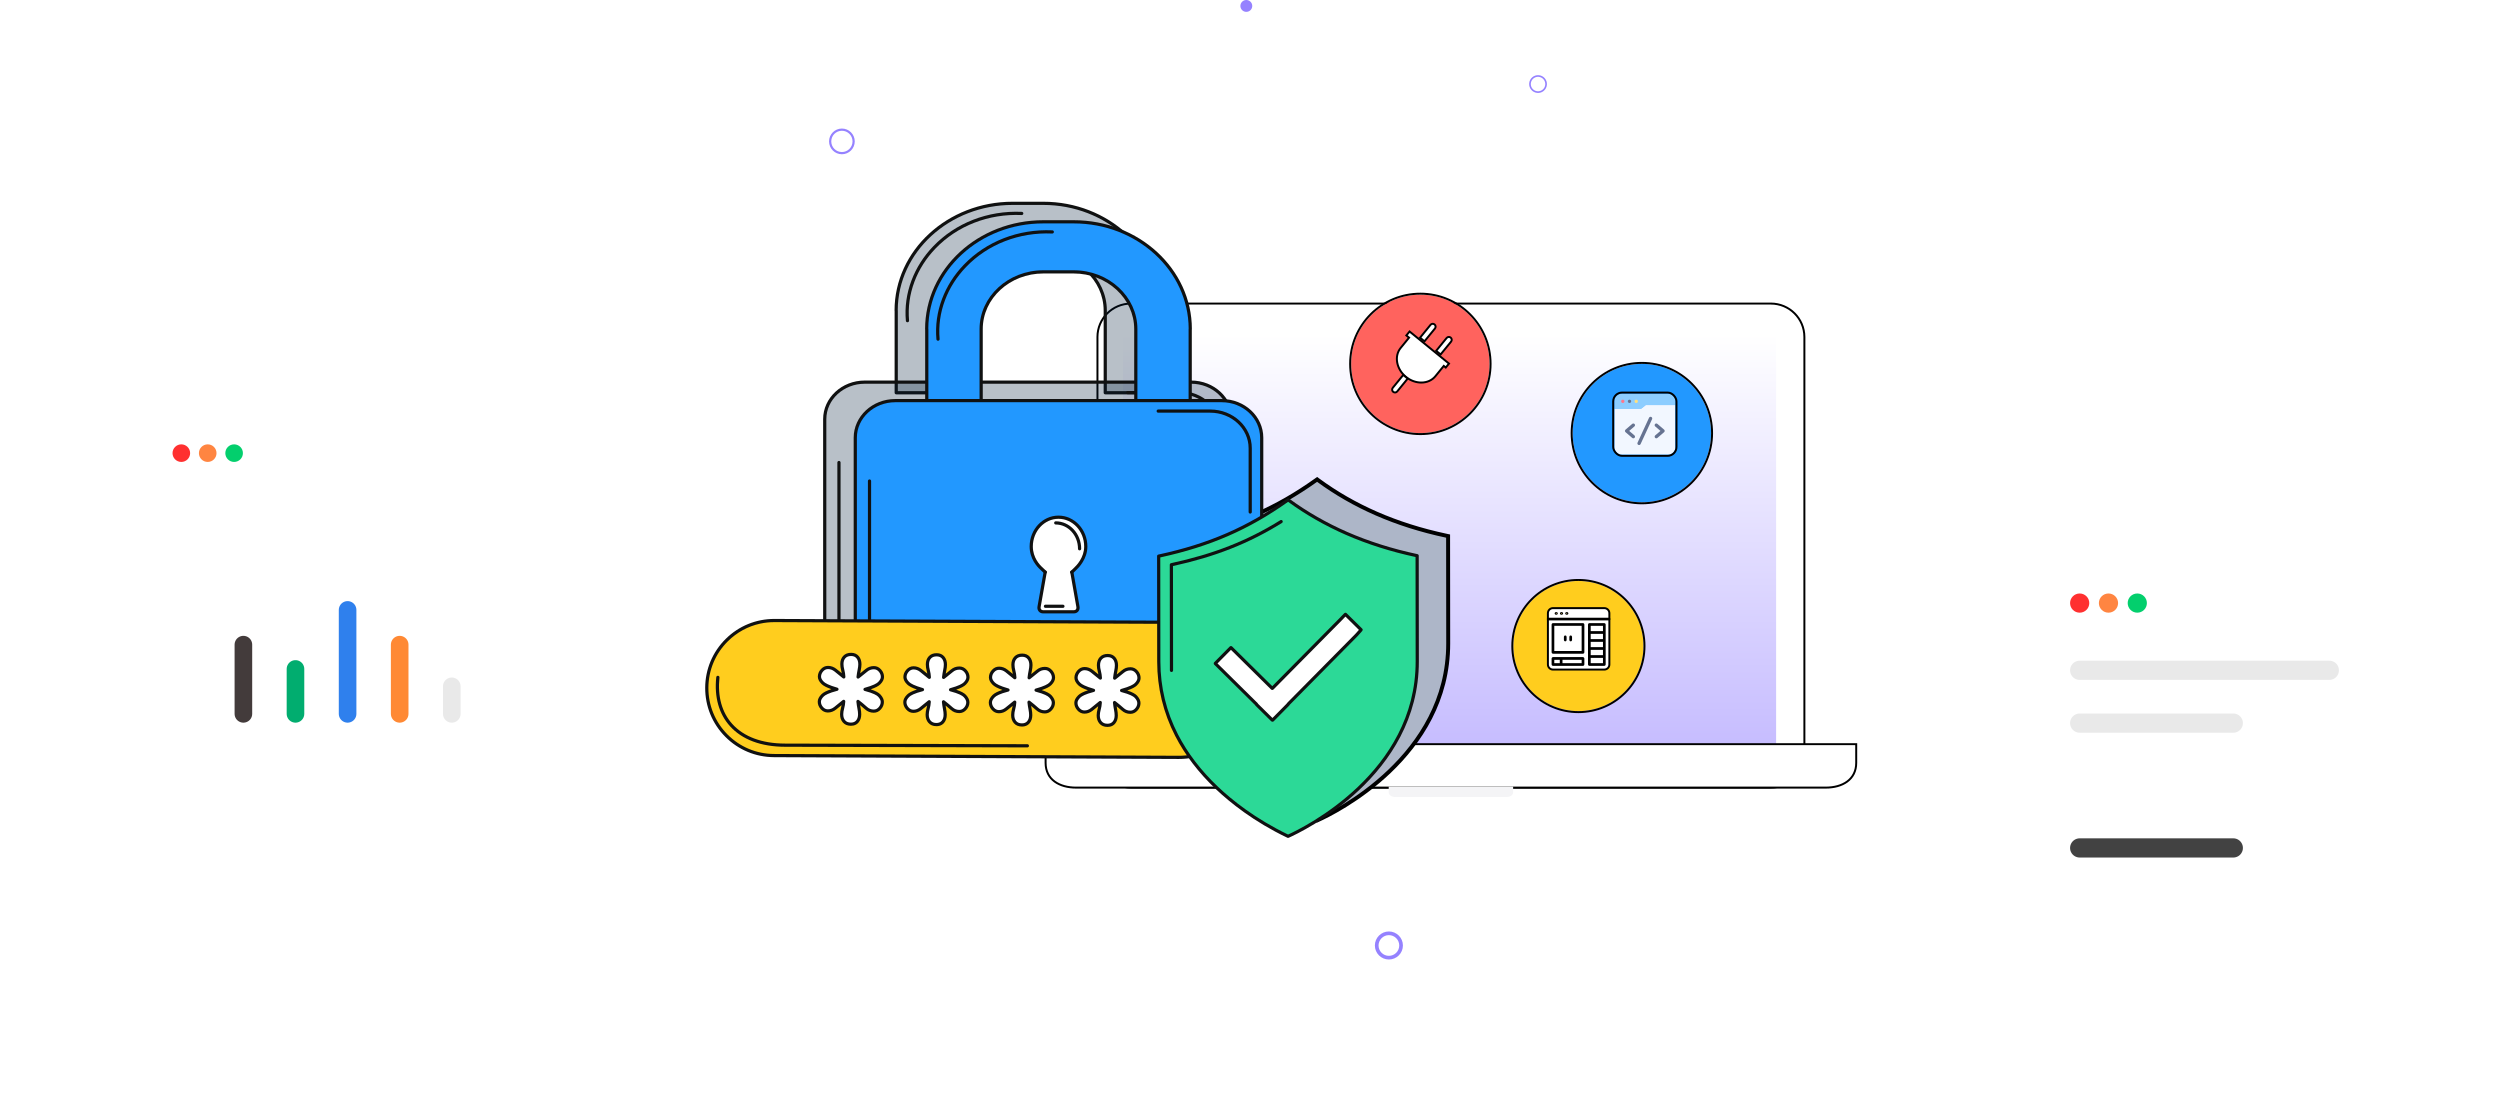 <svg width="1074" height="475" viewBox="0 0 1074 475" fill="none" xmlns="http://www.w3.org/2000/svg">
<path d="M485.88 338.357H760.745C768.706 338.357 775.159 331.937 775.164 324.013V144.761C775.164 136.832 768.706 130.412 760.75 130.412H485.88C477.919 130.412 471.466 136.832 471.466 144.761V324.008C471.466 331.937 477.924 338.357 485.88 338.357Z" fill="white" stroke="black" stroke-width="0.85"/>
<path d="M763.018 143.595H482.438V321.741H763.018V143.595Z" fill="url(#paint0_linear_2273_5263)"/>
<path d="M625.539 137.517C626.769 137.517 627.766 136.52 627.766 135.29C627.766 134.06 626.769 133.063 625.539 133.063C624.309 133.063 623.312 134.06 623.312 135.29C623.312 136.52 624.309 137.517 625.539 137.517Z" fill="#F4F4F6"/>
<path d="M449.617 319.692H449.192V320.117V327.763C449.192 331.32 450.672 333.989 453.072 335.757C455.457 337.513 458.719 338.357 462.274 338.357H784.346C787.901 338.357 791.163 337.513 793.548 335.757C795.948 333.989 797.428 331.32 797.428 327.763V320.117V319.692H797.003H449.617Z" fill="white" stroke="black" stroke-width="0.85"/>
<path d="M647.386 342.384H599.25C597.785 342.384 596.594 341.48 596.594 340.361V337.93H650.038V340.361C650.038 341.48 648.851 342.384 647.386 342.384Z" fill="#F4F4F6"/>
<path d="M361.681 66.268C364.726 66.268 367.203 63.791 367.203 60.745C367.203 57.7 364.725 55.223 361.681 55.223C358.636 55.223 356.158 57.7 356.158 60.745C356.158 63.791 358.636 66.268 361.681 66.268ZM361.681 56.176C364.201 56.176 366.251 58.226 366.251 60.746C366.251 63.266 364.201 65.317 361.681 65.317C359.161 65.317 357.111 63.267 357.111 60.746C357.111 58.225 359.161 56.176 361.681 56.176Z" fill="#9582FF"/>
<path d="M532.88 2.341C532.765 3.744 533.809 4.974 535.212 5.089C536.615 5.204 537.846 4.159 537.96 2.756C538.075 1.354 537.031 0.123 535.628 0.009C534.225 -0.106 532.994 0.938 532.88 2.341Z" fill="#9582FF"/>
<path d="M661.042 39.919C661.839 39.857 662.593 39.548 663.213 39.022C663.992 38.361 664.466 37.436 664.55 36.419C664.722 34.318 663.152 32.469 661.051 32.297C658.95 32.125 657.101 33.694 656.929 35.795C656.757 37.896 658.327 39.745 660.428 39.917C660.634 39.934 660.839 39.935 661.042 39.919H661.042ZM660.498 33.004C660.66 32.991 660.826 32.991 660.993 33.005C662.704 33.145 663.981 34.65 663.841 36.361C663.774 37.189 663.387 37.942 662.754 38.48C662.12 39.018 661.315 39.277 660.486 39.209C658.775 39.069 657.497 37.564 657.637 35.853C657.764 34.311 659.001 33.12 660.498 33.004L660.498 33.004Z" fill="#9582FF"/>
<path d="M440.415 474.896C441.918 474.78 443.343 474.196 444.515 473.201C445.985 471.953 446.881 470.207 447.038 468.286C447.363 464.318 444.398 460.826 440.431 460.502C436.463 460.177 432.971 463.141 432.647 467.109C432.322 471.076 435.286 474.568 439.254 474.893C439.644 474.925 440.032 474.926 440.414 474.896H440.415ZM439.387 461.836C439.693 461.813 440.006 461.813 440.322 461.839C443.552 462.104 445.965 464.946 445.701 468.176C445.573 469.741 444.843 471.162 443.646 472.178C442.449 473.194 440.929 473.683 439.363 473.555C436.133 473.291 433.72 470.448 433.984 467.218C434.223 464.304 436.56 462.055 439.386 461.837L439.387 461.836Z" fill="white"/>
<path d="M596.671 412.205C599.993 412.205 602.695 409.502 602.695 406.181C602.695 402.86 599.993 400.157 596.671 400.157C593.35 400.157 590.647 402.86 590.647 406.181C590.647 409.502 593.35 412.205 596.671 412.205ZM596.671 401.736C599.122 401.736 601.116 403.73 601.116 406.181C601.116 408.632 599.122 410.626 596.671 410.626C594.22 410.626 592.226 408.632 592.226 406.181C592.226 403.73 594.22 401.736 596.671 401.736Z" fill="#9582FF"/>
<path d="M435.036 87.348H448.17C475.768 87.348 498.219 108.013 498.219 133.414H498.186V168.729H474.82V133.414C474.82 119.871 462.85 108.853 448.136 108.853H435.067C420.354 108.853 408.383 119.871 408.383 133.414V168.729H385.018V133.414H384.986C384.986 108.013 407.438 87.348 435.035 87.348H435.036Z" fill="#02203A" fill-opacity="0.28"/>
<path d="M385.015 169.421H408.38C408.762 169.421 409.071 169.112 409.071 168.73V133.415C409.071 120.254 420.731 109.545 435.064 109.545H448.133C462.466 109.545 474.126 120.254 474.126 133.415V168.73C474.126 169.112 474.435 169.421 474.817 169.421H498.183C498.565 169.421 498.874 169.112 498.874 168.73V133.626C498.894 133.559 498.906 133.488 498.906 133.415C498.906 107.633 476.144 86.658 448.166 86.658H435.032C407.055 86.658 384.293 107.633 384.293 133.415C384.293 133.489 384.304 133.559 384.325 133.627V168.73C384.325 169.112 384.634 169.421 385.016 169.421H385.015ZM407.689 168.039H385.706V133.415C385.706 133.342 385.695 133.272 385.673 133.206C385.797 108.282 407.891 88.04 435.031 88.04H448.165C475.306 88.04 497.399 108.283 497.524 133.207C497.503 133.273 497.491 133.343 497.491 133.416V168.04H475.507V133.416C475.507 119.493 463.227 108.165 448.132 108.165H435.063C419.968 108.165 407.688 119.493 407.688 133.416V168.04L407.689 168.039Z" fill="#101111"/>
<path d="M354.307 289.021C354.307 297.816 361.997 304.945 371.483 304.945H511.731C521.217 304.945 528.906 297.816 528.906 289.021V180.088C528.906 171.294 521.217 164.165 511.731 164.165H371.482C361.997 164.165 354.306 171.294 354.306 180.088V289.021H354.307Z" fill="#02203A" fill-opacity="0.28"/>
<path d="M371.48 305.636H511.728C521.579 305.636 529.594 298.183 529.594 289.021V180.089C529.594 170.928 521.579 163.475 511.728 163.475H371.479C361.627 163.475 353.612 170.928 353.612 180.089V289.022C353.612 298.183 361.627 305.637 371.479 305.637L371.48 305.636ZM511.728 164.857C520.817 164.857 528.212 171.69 528.212 180.089V289.022C528.212 297.422 520.817 304.256 511.728 304.256H371.479C362.389 304.256 354.993 297.423 354.993 289.022V180.089C354.993 171.69 362.389 164.857 371.479 164.857H511.728Z" fill="#101111"/>
<path d="M452.593 226.831C452.593 231.553 449.339 234.92 448.322 235.856C448.112 236.05 447.908 236.249 447.709 236.456C447.357 236.823 447.016 237.143 446.868 237.239C446.676 237.361 446.617 238.014 446.736 238.687L449.246 252.913C449.364 253.588 448.942 254.137 448.306 254.137H434.916C434.279 254.137 433.857 253.587 433.975 252.913L436.485 238.687C436.603 238.014 436.545 237.361 436.353 237.239C436.224 237.155 435.946 236.898 435.642 236.588C435.363 236.304 435.075 236.032 434.779 235.768C433.647 234.761 430.629 231.626 430.629 226.831C430.629 220.292 435.556 214.972 441.612 214.972C447.668 214.972 452.594 220.292 452.594 226.831H452.593Z" fill="white"/>
<path d="M434.914 254.829H448.305C448.804 254.829 449.25 254.625 449.561 254.255C449.887 253.866 450.02 253.334 449.924 252.794L447.415 238.569C447.347 238.183 447.358 237.865 447.384 237.715C447.665 237.491 448.039 237.11 448.205 236.936C448.389 236.745 448.584 236.553 448.787 236.366C449.841 235.395 453.281 231.836 453.281 226.832C453.281 219.912 448.044 214.283 441.609 214.283C435.173 214.283 429.935 219.912 429.935 226.832C429.935 231.846 432.999 235.113 434.316 236.286C434.612 236.548 434.891 236.814 435.146 237.074C435.354 237.284 435.622 237.547 435.832 237.716C435.859 237.865 435.87 238.183 435.802 238.569L433.292 252.794C433.197 253.335 433.331 253.868 433.656 254.256C433.967 254.626 434.413 254.83 434.912 254.83L434.914 254.829ZM441.61 215.663C447.285 215.663 451.901 220.673 451.901 226.831C451.901 231.274 448.802 234.474 447.853 235.349C447.629 235.556 447.413 235.768 447.21 235.979C446.805 236.4 446.55 236.62 446.49 236.661C445.811 237.097 445.986 238.415 446.056 238.809L448.565 253.033C448.589 253.169 448.567 253.292 448.504 253.367C448.458 253.421 448.394 253.448 448.306 253.448H434.915C434.828 253.448 434.762 253.421 434.717 253.367C434.654 253.292 434.631 253.17 434.656 253.033L437.165 238.809C437.235 238.415 437.409 237.096 436.726 236.659C436.673 236.622 436.46 236.437 436.134 236.106C435.857 235.824 435.555 235.538 435.237 235.255C434.059 234.207 431.32 231.288 431.32 226.833C431.32 220.675 435.937 215.665 441.612 215.665L441.61 215.663ZM447.247 237.816C447.247 237.816 447.242 237.819 447.24 237.821C447.242 237.819 447.245 237.818 447.247 237.816ZM435.966 237.813C435.966 237.813 435.972 237.817 435.975 237.819C435.972 237.817 435.969 237.815 435.966 237.813Z" fill="#101111"/>
<path d="M434.916 254.879H448.306C448.812 254.879 449.281 254.664 449.597 254.289C449.932 253.891 450.068 253.345 449.97 252.792L447.461 238.567C447.396 238.201 447.405 237.894 447.428 237.744C447.709 237.517 448.076 237.144 448.24 236.972C448.423 236.783 448.618 236.592 448.821 236.404C449.878 235.43 453.328 231.861 453.328 226.838C453.328 219.894 448.072 214.244 441.611 214.244C435.151 214.244 429.894 219.893 429.894 226.838C429.894 231.87 432.968 235.149 434.29 236.325C434.584 236.587 434.864 236.851 435.118 237.112C435.321 237.319 435.584 237.575 435.795 237.745C435.819 237.895 435.827 238.201 435.763 238.567L433.253 252.792C433.157 253.346 433.293 253.892 433.627 254.29C433.947 254.671 434.405 254.88 434.917 254.88L434.916 254.879Z" fill="white"/>
<path d="M434.914 255.571H448.304C449.014 255.571 449.677 255.267 450.124 254.735C450.59 254.179 450.781 253.428 450.648 252.674L448.138 238.449C448.113 238.304 448.102 238.177 448.099 238.076C448.342 237.856 448.587 237.605 448.734 237.452C448.906 237.273 449.092 237.092 449.285 236.914C450.394 235.891 454.016 232.143 454.016 226.84C454.016 219.515 448.449 213.555 441.608 213.555C434.767 213.555 429.2 219.514 429.2 226.84C429.2 232.151 432.436 235.604 433.827 236.843C434.11 237.094 434.378 237.349 434.622 237.596C434.805 237.784 434.971 237.944 435.117 238.077C435.114 238.178 435.104 238.305 435.078 238.449L432.569 252.674C432.437 253.43 432.628 254.181 433.094 254.737C433.547 255.275 434.193 255.572 434.913 255.572L434.914 255.571ZM441.609 214.936C447.688 214.936 452.635 220.276 452.635 226.84C452.635 231.581 449.355 234.972 448.351 235.897C448.136 236.095 447.931 236.296 447.74 236.495C447.6 236.641 447.246 237.002 446.992 237.209C446.859 237.316 446.771 237.469 446.744 237.638C446.7 237.921 446.713 238.314 446.78 238.689L449.289 252.914C449.351 253.265 449.27 253.605 449.067 253.847C448.883 254.065 448.606 254.19 448.306 254.19H434.916C434.607 254.19 434.343 254.072 434.155 253.847C433.952 253.605 433.871 253.264 433.933 252.912L436.442 238.688C436.508 238.313 436.521 237.92 436.477 237.638C436.45 237.469 436.361 237.315 436.228 237.208C436.077 237.085 435.864 236.885 435.61 236.626C435.345 236.356 435.055 236.081 434.749 235.808C433.497 234.694 430.585 231.59 430.585 226.838C430.585 220.275 435.531 214.934 441.611 214.934L441.609 214.936Z" fill="#101111"/>
<path d="M436 253.207H443.512C443.894 253.207 444.203 252.898 444.203 252.516C444.203 252.134 443.894 251.825 443.512 251.825H436C435.618 251.825 435.309 252.134 435.309 252.516C435.309 252.898 435.618 253.207 436 253.207Z" fill="#101111"/>
<path d="M440.425 216.697C446.075 216.697 450.672 221.687 450.672 227.821L440.425 216.697Z" fill="white"/>
<path d="M450.669 228.513C451.051 228.513 451.359 228.204 451.359 227.822C451.359 221.308 446.452 216.008 440.421 216.008C440.039 216.008 439.73 216.317 439.73 216.699C439.73 217.08 440.039 217.389 440.421 217.389C445.69 217.389 449.978 222.07 449.978 227.822C449.978 228.204 450.287 228.513 450.669 228.513Z" fill="#101111"/>
<path d="M360.419 277.735C360.801 277.735 361.109 277.426 361.109 277.044V198.701C361.109 198.32 360.801 198.011 360.419 198.011C360.037 198.011 359.728 198.32 359.728 198.701V277.044C359.728 277.426 360.037 277.735 360.419 277.735Z" fill="#101111"/>
<path d="M523.966 212.705C524.347 212.705 524.656 212.396 524.656 212.014V184.587C524.656 175.426 516.642 167.973 506.791 167.973H484.439C484.057 167.973 483.749 168.282 483.749 168.664C483.749 169.046 484.057 169.355 484.439 169.355H506.791C515.88 169.355 523.275 176.188 523.275 184.587V212.014C523.275 212.396 523.584 212.705 523.966 212.705Z" fill="#101111"/>
<path d="M447.266 237.854C447.266 237.854 447.26 237.857 447.258 237.859C447.26 237.857 447.264 237.856 447.266 237.854Z" fill="white"/>
<path d="M447.256 238.551C447.385 238.551 447.517 238.514 447.633 238.438C447.633 238.438 447.635 238.436 447.637 238.435C447.639 238.434 447.64 238.433 447.642 238.432C447.644 238.432 447.645 238.43 447.645 238.43C447.649 238.427 447.653 238.425 447.656 238.423C447.968 238.207 448.047 237.781 447.833 237.467C447.62 237.153 447.195 237.07 446.879 237.281C446.875 237.284 446.869 237.287 446.866 237.289C446.554 237.502 446.471 237.928 446.681 238.243C446.814 238.442 447.033 238.551 447.256 238.551Z" fill="#101111"/>
<path d="M435.944 237.85C435.944 237.85 435.95 237.854 435.953 237.855C435.95 237.854 435.948 237.852 435.944 237.85Z" fill="white"/>
<path d="M435.949 238.549C436.174 238.549 436.394 238.439 436.527 238.237C436.736 237.919 436.649 237.494 436.333 237.283C436.331 237.282 436.324 237.277 436.322 237.276C436.322 237.276 436.312 237.269 436.311 237.269C435.992 237.065 435.568 237.157 435.362 237.475C435.156 237.792 435.243 238.217 435.557 238.426C435.559 238.427 435.566 238.432 435.568 238.433C435.571 238.435 435.573 238.437 435.575 238.437C435.691 238.512 435.821 238.548 435.95 238.548L435.949 238.549Z" fill="#101111"/>
<path d="M389.846 138.454C389.866 138.454 389.887 138.454 389.906 138.451C390.286 138.417 390.568 138.083 390.535 137.703C390.042 132.029 390.822 126.408 392.855 120.999C394.824 115.758 397.867 110.969 401.897 106.765C411.256 96.999 424.737 91.758 438.879 92.386C438.889 92.386 438.9 92.386 438.91 92.386H438.942C439.324 92.386 439.633 92.078 439.633 91.696C439.633 91.314 439.324 91.005 438.942 91.005H438.924C424.39 90.364 410.531 95.759 400.899 105.808C396.739 110.148 393.597 115.095 391.561 120.511C389.454 126.116 388.646 131.94 389.158 137.821C389.19 138.182 389.491 138.452 389.846 138.452V138.454Z" fill="#101111"/>
<path d="M566.33 206.311L565.835 205.948L565.334 206.304C548.551 218.257 532.024 225.601 510.038 230.345L509.367 230.489L509.368 231.176C509.37 232.589 509.378 240.464 509.415 276.564C509.44 300.952 521.621 319.011 534.67 331.387C547.714 343.758 561.683 350.508 565.433 352.302L565.788 352.472L566.147 352.311C569.786 350.683 583.77 343.886 596.85 331.426C609.935 318.962 622.176 300.769 622.151 276.379C622.117 243.22 622.107 233.875 622.104 231.476L622.104 230.99L622.103 230.303L621.431 230.16C599.435 225.489 581.395 217.361 566.33 206.311Z" fill="#ADB6C8" stroke="black" stroke-width="1.699"/>
<path d="M448.161 95.289H461.295C488.893 95.289 511.344 115.954 511.344 141.356H511.311V176.67H487.945V141.356C487.945 127.812 475.975 116.795 461.261 116.795H448.192C433.479 116.795 421.508 127.812 421.508 141.356V176.67H398.143V141.356H398.111C398.111 115.954 420.563 95.289 448.16 95.289H448.161Z" fill="#2298FF"/>
<path d="M398.14 177.362H421.505C421.887 177.362 422.196 177.053 422.196 176.671V141.357C422.196 128.195 433.856 117.487 448.189 117.487H461.258C475.591 117.487 487.251 128.195 487.251 141.357V176.671C487.251 177.053 487.56 177.362 487.942 177.362H511.308C511.69 177.362 511.999 177.053 511.999 176.671V141.567C512.019 141.501 512.031 141.43 512.031 141.357C512.031 115.574 489.269 94.6 461.291 94.6H448.157C420.18 94.6 397.418 115.574 397.418 141.357C397.418 141.431 397.429 141.501 397.45 141.568V176.671C397.45 177.053 397.759 177.362 398.141 177.362H398.14ZM420.814 175.981H398.831V141.357C398.831 141.284 398.82 141.214 398.798 141.148C398.922 116.224 421.016 95.981 448.156 95.981H461.29C488.431 95.981 510.524 116.225 510.649 141.149C510.628 141.215 510.616 141.285 510.616 141.358V175.982H488.632V141.358C488.632 127.434 476.352 116.106 461.257 116.106H448.188C433.093 116.106 420.813 127.434 420.813 141.358V175.982L420.814 175.981Z" fill="#101111"/>
<path d="M367.432 296.962C367.432 305.757 375.122 312.887 384.608 312.887H524.856C534.342 312.887 542.031 305.757 542.031 296.962V188.03C542.031 179.235 534.342 172.106 524.856 172.106H384.607C375.122 172.106 367.431 179.235 367.431 188.03V296.962H367.432Z" fill="#2298FF"/>
<path d="M384.605 313.578H524.853C534.704 313.578 542.719 306.125 542.719 296.963V188.031C542.719 178.87 534.704 171.417 524.853 171.417H384.604C374.752 171.417 366.737 178.87 366.737 188.031V296.964C366.737 306.125 374.752 313.579 384.604 313.579L384.605 313.578ZM524.853 172.798C533.942 172.798 541.337 179.631 541.337 188.031V296.964C541.337 305.363 533.942 312.197 524.853 312.197H384.604C375.514 312.197 368.118 305.364 368.118 296.964V188.031C368.118 179.631 375.514 172.798 384.604 172.798H524.853Z" fill="#101111"/>
<path d="M465.718 234.773C465.718 239.495 462.464 242.862 461.447 243.798C461.237 243.992 461.033 244.191 460.834 244.398C460.482 244.765 460.141 245.085 459.993 245.181C459.801 245.303 459.742 245.956 459.861 246.629L462.371 260.854C462.489 261.529 462.067 262.079 461.431 262.079H448.041C447.404 262.079 446.982 261.528 447.1 260.854L449.61 246.629C449.728 245.956 449.67 245.303 449.478 245.181C449.349 245.097 449.071 244.84 448.767 244.53C448.488 244.246 448.2 243.974 447.904 243.71C446.772 242.703 443.754 239.568 443.754 234.773C443.754 228.234 448.681 222.914 454.737 222.914C460.793 222.914 465.719 228.234 465.719 234.773H465.718Z" fill="white"/>
<path d="M448.039 262.771H461.43C461.929 262.771 462.375 262.567 462.686 262.197C463.012 261.808 463.145 261.276 463.049 260.736L460.54 246.511C460.472 246.125 460.483 245.806 460.509 245.657C460.79 245.433 461.164 245.052 461.33 244.878C461.514 244.687 461.709 244.495 461.912 244.308C462.966 243.337 466.406 239.778 466.406 234.774C466.406 227.854 461.169 222.225 454.734 222.225C448.298 222.225 443.06 227.854 443.06 234.774C443.06 239.788 446.124 243.055 447.441 244.228C447.737 244.49 448.016 244.756 448.271 245.016C448.479 245.226 448.747 245.489 448.957 245.657C448.984 245.806 448.995 246.125 448.927 246.511L446.417 260.736C446.322 261.277 446.456 261.81 446.781 262.198C447.092 262.568 447.538 262.772 448.037 262.772L448.039 262.771ZM454.735 223.605C460.41 223.605 465.026 228.615 465.026 234.773C465.026 239.216 461.927 242.416 460.978 243.291C460.754 243.497 460.538 243.71 460.335 243.921C459.93 244.342 459.675 244.562 459.615 244.603C458.936 245.039 459.111 246.357 459.181 246.751L461.69 260.975C461.714 261.111 461.692 261.234 461.629 261.309C461.583 261.363 461.519 261.39 461.431 261.39H448.04C447.953 261.39 447.887 261.363 447.842 261.309C447.779 261.234 447.756 261.112 447.781 260.975L450.29 246.751C450.36 246.357 450.534 245.038 449.851 244.601C449.798 244.564 449.585 244.379 449.259 244.048C448.982 243.766 448.68 243.48 448.362 243.196C447.184 242.149 444.445 239.23 444.445 234.775C444.445 228.617 449.062 223.607 454.737 223.607L454.735 223.605ZM460.372 245.758C460.372 245.758 460.367 245.761 460.365 245.763C460.367 245.761 460.37 245.76 460.372 245.758ZM449.091 245.755C449.091 245.755 449.097 245.759 449.1 245.761C449.097 245.759 449.094 245.757 449.091 245.755Z" fill="#101111"/>
<path d="M448.041 262.821H461.431C461.937 262.821 462.406 262.606 462.722 262.231C463.057 261.832 463.193 261.286 463.095 260.734L460.586 246.509C460.521 246.142 460.53 245.836 460.553 245.686C460.834 245.459 461.201 245.086 461.365 244.914C461.548 244.724 461.743 244.533 461.946 244.345C463.003 243.372 466.453 239.802 466.453 234.78C466.453 227.836 461.197 222.186 454.736 222.186C448.276 222.186 443.019 227.835 443.019 234.78C443.019 239.811 446.093 243.09 447.415 244.267C447.709 244.528 447.989 244.793 448.243 245.053C448.446 245.26 448.709 245.517 448.92 245.687C448.944 245.837 448.952 246.142 448.888 246.509L446.378 260.734C446.282 261.287 446.418 261.833 446.752 262.232C447.072 262.613 447.53 262.822 448.042 262.822L448.041 262.821Z" fill="white"/>
<path d="M448.039 263.513H461.429C462.139 263.513 462.802 263.208 463.249 262.676C463.715 262.121 463.906 261.37 463.773 260.616L461.263 246.39C461.238 246.245 461.227 246.118 461.224 246.017C461.467 245.797 461.712 245.547 461.859 245.394C462.031 245.214 462.217 245.034 462.41 244.855C463.519 243.833 467.141 240.085 467.141 234.781C467.141 227.456 461.574 221.496 454.733 221.496C447.892 221.496 442.325 227.455 442.325 234.781C442.325 240.093 445.561 243.546 446.952 244.784C447.235 245.036 447.503 245.29 447.747 245.538C447.93 245.725 448.096 245.885 448.242 246.018C448.239 246.119 448.229 246.246 448.203 246.39L445.694 260.616C445.562 261.372 445.753 262.122 446.219 262.678C446.672 263.217 447.318 263.514 448.038 263.514L448.039 263.513ZM454.734 222.878C460.813 222.878 465.76 228.217 465.76 234.781C465.76 239.522 462.48 242.913 461.476 243.839C461.261 244.036 461.056 244.237 460.865 244.437C460.725 244.583 460.371 244.944 460.117 245.15C459.984 245.258 459.896 245.411 459.869 245.579C459.825 245.862 459.838 246.255 459.905 246.63L462.414 260.855C462.476 261.207 462.395 261.546 462.192 261.788C462.008 262.006 461.731 262.131 461.431 262.131H448.041C447.732 262.131 447.468 262.013 447.28 261.788C447.077 261.546 446.996 261.206 447.058 260.853L449.567 246.629C449.633 246.254 449.646 245.861 449.602 245.579C449.575 245.411 449.486 245.257 449.353 245.149C449.202 245.027 448.989 244.826 448.735 244.568C448.47 244.297 448.18 244.022 447.874 243.75C446.622 242.636 443.71 239.531 443.71 234.779C443.71 228.216 448.656 222.876 454.736 222.876L454.734 222.878Z" fill="#101111"/>
<path d="M449.125 261.148H456.637C457.019 261.148 457.328 260.839 457.328 260.457C457.328 260.075 457.019 259.767 456.637 259.767H449.125C448.743 259.767 448.434 260.075 448.434 260.457C448.434 260.839 448.743 261.148 449.125 261.148Z" fill="#101111"/>
<path d="M453.55 224.639C459.2 224.639 463.797 229.629 463.797 235.763L453.55 224.639Z" fill="white"/>
<path d="M463.794 236.455C464.176 236.455 464.484 236.146 464.484 235.764C464.484 229.249 459.577 223.949 453.546 223.949C453.164 223.949 452.855 224.258 452.855 224.64C452.855 225.022 453.164 225.331 453.546 225.331C458.815 225.331 463.103 230.011 463.103 235.764C463.103 236.146 463.412 236.455 463.794 236.455Z" fill="#101111"/>
<path d="M373.544 285.676C373.926 285.676 374.234 285.368 374.234 284.986V206.643C374.234 206.261 373.926 205.952 373.544 205.952C373.162 205.952 372.853 206.261 372.853 206.643V284.986C372.853 285.368 373.162 285.676 373.544 285.676Z" fill="#101111"/>
<path d="M537.091 220.646C537.472 220.646 537.781 220.337 537.781 219.955V192.529C537.781 183.368 529.767 175.915 519.916 175.915H497.564C497.182 175.915 496.874 176.223 496.874 176.605C496.874 176.987 497.182 177.296 497.564 177.296H519.916C529.005 177.296 536.4 184.129 536.4 192.529V219.955C536.4 220.337 536.709 220.646 537.091 220.646Z" fill="#101111"/>
<path d="M460.391 245.795C460.391 245.795 460.385 245.799 460.383 245.801C460.385 245.799 460.389 245.798 460.391 245.795Z" fill="white"/>
<path d="M460.381 246.492C460.51 246.492 460.642 246.456 460.758 246.38C460.758 246.38 460.76 246.378 460.762 246.377C460.764 246.376 460.765 246.375 460.767 246.374C460.769 246.374 460.77 246.372 460.77 246.372C460.774 246.369 460.778 246.367 460.781 246.365C461.093 246.149 461.172 245.722 460.958 245.409C460.745 245.095 460.32 245.012 460.004 245.222C460 245.225 459.994 245.228 459.991 245.23C459.679 245.443 459.596 245.869 459.806 246.184C459.939 246.383 460.158 246.492 460.381 246.492Z" fill="#101111"/>
<path d="M449.069 245.792C449.069 245.792 449.075 245.795 449.078 245.797C449.075 245.795 449.073 245.793 449.069 245.792Z" fill="white"/>
<path d="M449.074 246.49C449.299 246.49 449.519 246.38 449.652 246.178C449.861 245.86 449.774 245.435 449.458 245.224C449.456 245.223 449.449 245.218 449.447 245.217C449.447 245.217 449.437 245.21 449.436 245.21C449.117 245.007 448.693 245.099 448.487 245.416C448.281 245.733 448.368 246.158 448.682 246.368C448.684 246.369 448.691 246.374 448.693 246.374C448.696 246.376 448.698 246.378 448.7 246.378C448.816 246.453 448.946 246.489 449.075 246.489L449.074 246.49Z" fill="#101111"/>
<path d="M402.971 146.396C402.991 146.396 403.012 146.396 403.031 146.393C403.411 146.359 403.693 146.025 403.66 145.645C403.167 139.971 403.947 134.35 405.98 128.941C407.949 123.7 410.992 118.911 415.022 114.707C424.381 104.94 437.862 99.7 452.004 100.328C452.014 100.328 452.025 100.328 452.035 100.328H452.067C452.449 100.328 452.758 100.019 452.758 99.638C452.758 99.256 452.449 98.947 452.067 98.947H452.049C437.515 98.305 423.656 103.701 414.024 113.749C409.864 118.09 406.722 123.037 404.686 128.453C402.579 134.058 401.771 139.882 402.283 145.763C402.315 146.123 402.616 146.394 402.971 146.394V146.396Z" fill="#101111"/>
<path d="M332.523 324.592L506.418 325.363C522.438 325.434 535.483 312.504 535.554 296.483C535.625 280.463 522.695 267.418 506.674 267.347L332.78 266.577C316.759 266.505 303.715 279.435 303.644 295.456C303.572 311.477 316.503 324.521 332.523 324.592Z" fill="#FFCD1E"/>
<path d="M512.986 325.359C518.413 324.164 523.403 321.459 527.447 317.45C533.081 311.866 536.204 304.421 536.239 296.489C536.274 288.556 533.217 281.085 527.633 275.451C522.048 269.817 514.604 266.694 506.672 266.659L332.777 265.889C324.845 265.853 317.373 268.91 311.739 274.495C306.105 280.079 302.982 287.523 302.948 295.456C302.912 303.388 305.969 310.86 311.554 316.494C317.138 322.128 324.582 325.251 332.515 325.285L506.409 326.057C508.648 326.067 510.852 325.83 512.986 325.36L512.986 325.359ZM326.499 267.933C328.536 267.485 330.635 267.259 332.771 267.268L506.665 268.039C514.23 268.073 521.328 271.049 526.652 276.421C531.977 281.793 534.891 288.918 534.858 296.482C534.824 304.046 531.847 311.144 526.475 316.469C521.103 321.793 513.979 324.707 506.416 324.674L332.521 323.903C324.957 323.869 317.86 320.892 312.534 315.52C307.21 310.148 304.296 303.024 304.329 295.461C304.363 287.896 307.34 280.798 312.712 275.474C316.566 271.652 321.325 269.073 326.5 267.933L326.499 267.933Z" fill="#101111"/>
<path d="M482.286 304.702C483.225 305.555 484.323 305.984 485.58 305.989C486.587 305.994 487.453 305.589 488.178 304.774C488.906 303.962 489.27 303.052 489.275 302.045C489.279 301.165 488.844 300.252 487.967 299.305C487.092 298.358 485.052 297.469 481.85 296.638C484.998 295.772 487.028 294.885 487.943 293.977C488.859 293.071 489.318 292.177 489.322 291.296C489.326 290.291 488.969 289.378 488.25 288.557C487.532 287.738 486.669 287.324 485.662 287.32C484.406 287.315 483.303 287.719 482.357 288.531C481.411 289.344 480.244 290.282 478.856 291.344C478.988 290.213 479.148 289.193 479.341 288.282C479.534 287.372 479.631 286.571 479.634 285.879C479.639 284.623 479.314 283.6 478.657 282.81C478.001 282.022 477.076 281.625 475.881 281.619C474.625 281.614 473.649 281.986 472.954 282.737C472.259 283.488 471.909 284.493 471.903 285.75C471.9 286.568 472.023 287.434 472.269 288.345C472.516 289.259 472.67 290.249 472.727 291.317C471.287 290.118 470.082 289.137 469.11 288.378C468.14 287.62 467.088 287.238 465.956 287.233C464.952 287.229 464.085 287.634 463.358 288.446C462.632 289.261 462.266 290.171 462.262 291.177C462.258 292.058 462.725 292.955 463.664 293.87C464.603 294.785 466.643 295.69 469.781 296.584C466.634 297.388 464.587 298.258 463.641 299.197C462.694 300.136 462.218 301.045 462.215 301.925C462.21 302.931 462.569 303.844 463.287 304.663C464.006 305.484 464.869 305.896 465.874 305.9C467.006 305.905 468.06 305.518 469.038 304.736C470.016 303.954 471.23 302.97 472.68 301.781C472.614 302.851 472.452 303.84 472.196 304.749C471.942 305.66 471.811 306.525 471.808 307.341C471.802 308.599 472.144 309.621 472.831 310.409C473.52 311.199 474.492 311.596 475.749 311.601C476.943 311.606 477.872 311.218 478.535 310.434C479.199 309.652 479.533 308.632 479.539 307.374C479.542 306.62 479.452 305.787 479.267 304.875C479.083 303.963 478.931 302.94 478.809 301.808C480.188 302.883 481.346 303.846 482.285 304.699L482.286 304.702Z" fill="white"/>
<path d="M476.89 312.177C477.766 311.984 478.493 311.551 479.059 310.882C479.826 309.976 480.22 308.797 480.227 307.379C480.23 306.582 480.134 305.694 479.941 304.739C479.857 304.325 479.78 303.881 479.708 303.41C480.508 304.061 481.215 304.665 481.818 305.212C482.882 306.179 484.146 306.673 485.573 306.679C486.783 306.684 487.831 306.197 488.69 305.233C489.529 304.296 489.956 303.224 489.962 302.047C489.966 300.989 489.465 299.909 488.47 298.834C487.734 298.038 486.35 297.308 484.267 296.622C486.298 295.931 487.668 295.22 488.427 294.467C489.472 293.432 490.005 292.366 490.01 291.298C490.015 290.124 489.597 289.048 488.766 288.1C487.914 287.129 486.87 286.633 485.662 286.628C484.241 286.621 482.977 287.084 481.903 288.005C481.288 288.533 480.573 289.12 479.767 289.756C479.843 289.284 479.926 288.838 480.013 288.422C480.215 287.47 480.318 286.615 480.321 285.88C480.327 284.463 479.945 283.281 479.185 282.366C478.394 281.417 477.282 280.932 475.881 280.926C474.429 280.92 473.273 281.37 472.443 282.266C471.631 283.146 471.215 284.316 471.209 285.745C471.205 286.618 471.336 287.552 471.598 288.523C471.7 288.9 471.786 289.292 471.854 289.699C470.957 288.962 470.19 288.346 469.531 287.831C468.442 286.98 467.239 286.546 465.956 286.54C464.75 286.535 463.701 287.021 462.84 287.984C462 288.927 461.572 289.998 461.567 291.172C461.562 292.243 462.104 293.317 463.178 294.362C463.955 295.12 465.336 295.842 467.372 296.552C465.327 297.215 463.936 297.925 463.15 298.704C462.073 299.772 461.524 300.854 461.519 301.92C461.514 303.094 461.933 304.17 462.763 305.118C463.614 306.09 464.659 306.586 465.867 306.59C467.156 306.596 468.367 306.153 469.465 305.275C470.13 304.744 470.899 304.123 471.793 303.396C471.721 303.8 471.632 304.19 471.527 304.563C471.256 305.534 471.117 306.467 471.113 307.338C471.106 308.762 471.508 309.949 472.306 310.864C473.127 311.805 474.283 312.286 475.741 312.292C476.149 312.294 476.531 312.256 476.89 312.177ZM478.657 301.135C478.592 301.149 478.53 301.173 478.469 301.205C478.227 301.341 478.089 301.607 478.118 301.883C478.243 303.043 478.4 304.096 478.586 305.012C478.76 305.874 478.847 306.668 478.844 307.372C478.839 308.473 478.564 309.328 478.004 309.988C477.475 310.614 476.737 310.915 475.747 310.911C474.688 310.906 473.903 310.593 473.347 309.956C472.769 309.292 472.488 308.437 472.494 307.344C472.497 306.596 472.62 305.786 472.857 304.936C473.125 303.984 473.297 302.936 473.365 301.825C473.383 301.55 473.235 301.293 472.991 301.167C472.746 301.042 472.451 301.074 472.239 301.248C470.762 302.458 469.572 303.422 468.603 304.195C467.745 304.883 466.853 305.213 465.873 305.209C465.067 305.206 464.389 304.878 463.802 304.207C463.192 303.512 462.897 302.765 462.901 301.926C462.904 301.24 463.315 300.486 464.123 299.685C464.709 299.104 466.196 298.209 469.948 297.251C470.25 297.173 470.464 296.903 470.468 296.591C470.472 296.279 470.267 296.002 469.966 295.917C466.213 294.849 464.728 293.944 464.142 293.373C463.347 292.598 462.945 291.859 462.948 291.177C462.952 290.339 463.254 289.596 463.869 288.903C464.464 288.239 465.145 287.917 465.949 287.921C466.933 287.926 467.826 288.252 468.681 288.92C469.629 289.66 470.806 290.617 472.281 291.845C472.493 292.021 472.787 292.055 473.033 291.933C473.279 291.81 473.428 291.553 473.413 291.278C473.354 290.168 473.192 289.12 472.932 288.162C472.702 287.311 472.587 286.5 472.59 285.751C472.595 284.664 472.879 283.831 473.457 283.204C474.02 282.596 474.811 282.303 475.875 282.308C476.863 282.313 477.599 282.621 478.123 283.251C478.677 283.917 478.945 284.775 478.939 285.874C478.936 286.516 478.843 287.277 478.661 288.137C478.467 289.055 478.3 290.106 478.166 291.262C478.134 291.538 478.269 291.805 478.511 291.943C478.752 292.08 479.052 292.059 479.272 291.89C480.66 290.828 481.849 289.873 482.804 289.052C483.628 288.345 484.562 288.004 485.656 288.008C486.462 288.011 487.139 288.339 487.727 289.01C488.336 289.705 488.631 290.452 488.627 291.291C488.624 291.978 488.229 292.717 487.453 293.485C486.885 294.048 485.42 294.937 481.662 295.971C481.36 296.053 481.152 296.328 481.154 296.641C481.156 296.954 481.369 297.226 481.671 297.305C485.48 298.295 486.919 299.193 487.455 299.773C488.204 300.582 488.582 301.345 488.578 302.042C488.575 302.882 488.273 303.626 487.658 304.314C487.065 304.98 486.385 305.301 485.578 305.297C484.488 305.293 483.561 304.93 482.745 304.189C481.802 303.333 480.619 302.349 479.23 301.264C479.065 301.136 478.854 301.09 478.656 301.134L478.657 301.135Z" fill="#101111"/>
<path d="M445.544 304.541C446.483 305.394 447.581 305.823 448.838 305.828C449.844 305.833 450.711 305.428 451.436 304.613C452.163 303.8 452.528 302.89 452.533 301.884C452.537 301.004 452.101 300.091 451.225 299.144C450.35 298.197 448.31 297.308 445.108 296.477C448.255 295.611 450.286 294.724 451.201 293.816C452.116 292.909 452.575 292.016 452.58 291.135C452.583 290.13 452.227 289.217 451.507 288.396C450.789 287.577 449.926 287.162 448.92 287.159C447.664 287.153 446.561 287.558 445.615 288.37C444.669 289.183 443.502 290.121 442.114 291.183C442.246 290.052 442.406 289.032 442.599 288.12C442.791 287.211 442.889 286.409 442.892 285.718C442.897 284.462 442.572 283.439 441.915 282.649C441.259 281.861 440.333 281.463 439.139 281.458C437.883 281.452 436.907 281.825 436.211 282.576C435.517 283.327 435.166 284.332 435.161 285.589C435.157 286.406 435.28 287.273 435.527 288.184C435.774 289.098 435.928 290.088 435.985 291.156C434.545 289.957 433.34 288.976 432.368 288.217C431.398 287.459 430.346 287.077 429.214 287.072C428.21 287.067 427.343 287.472 426.616 288.285C425.89 289.1 425.523 290.01 425.519 291.015C425.515 291.896 425.983 292.794 426.922 293.709C427.861 294.624 429.9 295.529 433.038 296.422C429.892 297.226 427.845 298.097 426.899 299.036C425.952 299.975 425.476 300.884 425.472 301.763C425.468 302.77 425.826 303.683 426.544 304.502C427.264 305.323 428.127 305.735 429.132 305.739C430.263 305.744 431.318 305.357 432.295 304.574C433.274 303.793 434.488 302.808 435.938 301.62C435.871 302.69 435.709 303.679 435.454 304.588C435.2 305.499 435.069 306.363 435.066 307.18C435.06 308.438 435.402 309.46 436.089 310.248C436.778 311.038 437.75 311.434 439.007 311.44C440.201 311.445 441.13 311.057 441.793 310.273C442.457 309.491 442.791 308.471 442.797 307.213C442.8 306.458 442.71 305.626 442.525 304.713C442.341 303.802 442.189 302.779 442.067 301.647C443.446 302.722 444.603 303.685 445.543 304.538L445.544 304.541Z" fill="white"/>
<path d="M440.149 312.017C441.025 311.824 441.751 311.392 442.318 310.722C443.086 309.817 443.479 308.638 443.485 307.219C443.488 306.422 443.392 305.534 443.199 304.579C443.115 304.165 443.038 303.721 442.966 303.25C443.766 303.901 444.473 304.504 445.076 305.052C446.14 306.019 447.404 306.512 448.831 306.518C450.041 306.524 451.089 306.037 451.948 305.073C452.787 304.136 453.214 303.064 453.22 301.887C453.224 300.829 452.723 299.748 451.728 298.674C450.992 297.877 449.608 297.148 447.525 296.461C449.557 295.77 450.926 295.06 451.685 294.307C452.73 293.272 453.263 292.206 453.268 291.138C453.273 289.964 452.855 288.888 452.024 287.94C451.173 286.969 450.128 286.473 448.92 286.467C447.499 286.461 446.234 286.924 445.162 287.845C444.546 288.373 443.832 288.96 443.025 289.596C443.101 289.124 443.184 288.678 443.271 288.262C443.473 287.31 443.576 286.455 443.579 285.719C443.585 284.302 443.203 283.12 442.442 282.205C441.651 281.256 440.54 280.771 439.139 280.765C437.687 280.759 436.53 281.209 435.701 282.105C434.888 282.985 434.473 284.155 434.467 285.584C434.463 286.457 434.594 287.392 434.856 288.362C434.958 288.739 435.044 289.131 435.112 289.538C434.216 288.802 433.449 288.186 432.789 287.67C431.7 286.819 430.497 286.385 429.214 286.379C428.008 286.374 426.959 286.86 426.097 287.823C425.258 288.766 424.83 289.838 424.825 291.01C424.82 292.082 425.362 293.156 426.436 294.201C427.213 294.96 428.594 295.681 430.63 296.391C428.585 297.053 427.194 297.764 426.408 298.543C425.33 299.611 424.782 300.693 424.777 301.759C424.772 302.933 425.189 304.009 426.02 304.956C426.873 305.928 427.917 306.423 429.124 306.428C430.414 306.434 431.625 305.991 432.723 305.113C433.389 304.581 434.157 303.96 435.05 303.234C434.978 303.638 434.89 304.028 434.785 304.401C434.514 305.372 434.375 306.305 434.37 307.176C434.364 308.6 434.765 309.787 435.564 310.702C436.385 311.643 437.54 312.124 438.999 312.13C439.406 312.132 439.789 312.094 440.147 312.015L440.149 312.017ZM441.916 300.975C441.851 300.99 441.789 301.013 441.728 301.046C441.486 301.181 441.348 301.448 441.377 301.723C441.502 302.883 441.659 303.936 441.845 304.853C442.02 305.715 442.106 306.509 442.103 307.213C442.098 308.313 441.823 309.169 441.264 309.829C440.734 310.454 439.996 310.756 439.006 310.751C437.947 310.747 437.162 310.434 436.606 309.796C436.028 309.133 435.748 308.278 435.753 307.184C435.757 306.437 435.879 305.627 436.116 304.776C436.384 303.823 436.556 302.776 436.625 301.666C436.642 301.391 436.494 301.134 436.25 301.007C436.006 300.883 435.71 300.914 435.498 301.088C434.022 302.297 432.833 303.261 431.862 304.036C431.004 304.723 430.112 305.054 429.132 305.05C428.326 305.046 427.648 304.718 427.061 304.047C426.451 303.352 426.157 302.606 426.16 301.767C426.164 301.082 426.574 300.327 427.382 299.527C427.969 298.945 429.456 298.051 433.207 297.092C433.509 297.015 433.722 296.744 433.726 296.432C433.73 296.12 433.525 295.844 433.224 295.759C429.472 294.691 427.986 293.786 427.401 293.215C426.606 292.439 426.204 291.701 426.207 291.019C426.211 290.182 426.512 289.437 427.128 288.746C427.722 288.082 428.403 287.76 429.207 287.764C430.192 287.768 431.085 288.095 431.938 288.763C432.889 289.505 434.066 290.462 435.539 291.688C435.75 291.864 436.046 291.898 436.291 291.775C436.537 291.653 436.686 291.395 436.671 291.121C436.612 290.011 436.449 288.963 436.19 288.005C435.96 287.154 435.845 286.343 435.848 285.594C435.853 284.507 436.136 283.674 436.715 283.047C437.278 282.439 438.069 282.146 439.132 282.151C440.121 282.156 440.856 282.463 441.381 283.094C441.935 283.76 442.202 284.618 442.197 285.717C442.194 286.359 442.101 287.12 441.919 287.98C441.725 288.898 441.558 289.949 441.424 291.105C441.391 291.381 441.527 291.648 441.768 291.786C442.01 291.923 442.309 291.902 442.529 291.734C443.918 290.671 445.106 289.716 446.061 288.896C446.885 288.189 447.818 287.847 448.913 287.851C449.719 287.855 450.396 288.182 450.984 288.853C451.594 289.548 451.889 290.295 451.885 291.134C451.881 291.821 451.486 292.56 450.711 293.328C450.143 293.891 448.678 294.78 444.92 295.814C444.619 295.896 444.409 296.171 444.412 296.484C444.414 296.797 444.626 297.069 444.929 297.148C448.738 298.138 450.176 299.036 450.712 299.616C451.461 300.425 451.839 301.188 451.836 301.885C451.832 302.725 451.531 303.469 450.916 304.157C450.323 304.823 449.642 305.145 448.835 305.141C447.745 305.137 446.818 304.774 446.002 304.033C445.059 303.177 443.876 302.193 442.487 301.108C442.322 300.98 442.111 300.934 441.913 300.978L441.916 300.975Z" fill="#101111"/>
<path d="M408.794 304.38C409.733 305.233 410.831 305.662 412.088 305.667C413.095 305.672 413.961 305.267 414.686 304.453C415.413 303.64 415.778 302.73 415.783 301.724C415.787 300.844 415.351 299.93 414.475 298.983C413.6 298.036 411.56 297.148 408.358 296.316C411.505 295.45 413.536 294.563 414.451 293.656C415.366 292.749 415.825 291.856 415.83 290.975C415.833 289.969 415.477 289.057 414.757 288.235C414.04 287.416 413.176 287.002 412.17 286.998C410.914 286.993 409.811 287.397 408.865 288.209C407.919 289.023 406.752 289.96 405.364 291.022C405.496 289.892 405.656 288.871 405.849 287.96C406.041 287.05 406.139 286.249 406.142 285.557C406.147 284.301 405.822 283.278 405.165 282.488C404.509 281.7 403.583 281.303 402.389 281.297C401.133 281.292 400.157 281.664 399.461 282.416C398.767 283.167 398.416 284.171 398.411 285.429C398.407 286.246 398.53 287.112 398.777 288.024C399.024 288.937 399.178 289.927 399.235 290.995C397.795 289.796 396.59 288.815 395.618 288.056C394.648 287.298 393.596 286.916 392.464 286.911C391.46 286.907 390.593 287.312 389.866 288.125C389.14 288.939 388.773 289.85 388.769 290.855C388.765 291.736 389.233 292.633 390.172 293.548C391.111 294.464 393.15 295.369 396.288 296.262C393.142 297.066 391.095 297.936 390.149 298.875C389.201 299.814 388.726 300.723 388.722 301.603C388.718 302.609 389.076 303.522 389.794 304.341C390.514 305.162 391.377 305.574 392.382 305.578C393.513 305.584 394.568 305.196 395.545 304.414C396.524 303.632 397.738 302.648 399.188 301.459C399.121 302.529 398.959 303.519 398.704 304.428C398.45 305.338 398.319 306.203 398.316 307.019C398.31 308.277 398.652 309.299 399.339 310.087C400.028 310.877 401 311.274 402.257 311.279C403.451 311.285 404.38 310.896 405.043 310.113C405.707 309.33 406.041 308.311 406.047 307.052C406.05 306.298 405.96 305.465 405.775 304.553C405.591 303.642 405.439 302.618 405.317 301.486C406.696 302.562 407.853 303.524 408.793 304.377L408.794 304.38Z" fill="white"/>
<path d="M403.407 311.856C404.283 311.663 405.009 311.23 405.576 310.561C406.343 309.655 406.736 308.476 406.742 307.057C406.746 306.26 406.65 305.372 406.457 304.417C406.373 304.003 406.295 303.56 406.224 303.088C407.024 303.74 407.731 304.343 408.333 304.89C409.398 305.857 410.662 306.351 412.089 306.357C413.297 306.362 414.346 305.876 415.206 304.912C416.044 303.974 416.472 302.902 416.478 301.726C416.482 300.668 415.98 299.587 414.986 298.513C414.25 297.716 412.865 296.986 410.782 296.3C412.815 295.609 414.184 294.898 414.943 294.145C415.988 293.11 416.521 292.044 416.526 290.977C416.531 289.802 416.113 288.727 415.282 287.779C414.43 286.808 413.386 286.313 412.178 286.307C410.757 286.3 409.493 286.764 408.419 287.684C407.804 288.213 407.09 288.799 406.283 289.436C406.359 288.963 406.442 288.518 406.529 288.101C406.73 287.15 406.834 286.294 406.837 285.558C406.843 284.141 406.46 282.959 405.7 282.045C404.909 281.095 403.798 280.61 402.396 280.605C400.945 280.598 399.788 281.049 398.959 281.945C398.146 282.824 397.731 283.994 397.724 285.424C397.721 286.296 397.852 287.23 398.114 288.201C398.216 288.578 398.301 288.97 398.37 289.378C397.473 288.641 396.706 288.024 396.047 287.51C394.958 286.658 393.754 286.224 392.472 286.219C391.266 286.213 390.217 286.699 389.355 287.663C388.516 288.605 388.088 289.677 388.083 290.85C388.078 291.921 388.62 292.995 389.694 294.041C390.471 294.799 391.851 295.521 393.888 296.23C391.842 296.893 390.452 297.603 389.666 298.382C388.588 299.45 388.039 300.532 388.035 301.598C388.029 302.772 388.448 303.848 389.278 304.796C390.131 305.768 391.175 306.264 392.382 306.269C393.672 306.275 394.883 305.831 395.981 304.953C396.646 304.422 397.415 303.802 398.308 303.074C398.236 303.478 398.148 303.868 398.043 304.241C397.772 305.212 397.633 306.145 397.628 307.016C397.622 308.44 398.023 309.627 398.822 310.542C399.643 311.483 400.798 311.964 402.257 311.97C402.664 311.973 403.047 311.934 403.405 311.855L403.407 311.856ZM405.173 300.814C405.109 300.828 405.046 300.852 404.986 300.884C404.744 301.02 404.605 301.286 404.635 301.562C404.76 302.723 404.917 303.775 405.103 304.691C405.277 305.554 405.363 306.347 405.361 307.051C405.355 308.152 405.081 309.007 404.521 309.667C403.992 310.292 403.254 310.594 402.264 310.59C401.205 310.585 400.42 310.272 399.864 309.635C399.285 308.971 399.005 308.116 399.011 307.023C399.014 306.275 399.137 305.465 399.374 304.615C399.642 303.662 399.814 302.614 399.883 301.504C399.901 301.229 399.753 300.972 399.509 300.846C399.264 300.721 398.969 300.752 398.757 300.926C397.279 302.137 396.09 303.101 395.121 303.875C394.263 304.562 393.37 304.893 392.391 304.889C391.585 304.885 390.907 304.558 390.32 303.887C389.71 303.191 389.415 302.445 389.419 301.606C389.422 300.92 389.833 300.165 390.641 299.365C391.227 298.783 392.714 297.889 396.466 296.93C396.768 296.853 396.982 296.582 396.986 296.27C396.99 295.958 396.784 295.682 396.484 295.597C392.731 294.529 391.246 293.623 390.66 293.053C389.865 292.278 389.463 291.539 389.466 290.856C389.47 290.019 389.772 289.275 390.388 288.583C390.983 287.919 391.664 287.597 392.468 287.601C393.452 287.605 394.345 287.932 395.2 288.6C396.148 289.34 397.325 290.297 398.8 291.525C399.012 291.701 399.306 291.735 399.552 291.612C399.798 291.489 399.947 291.232 399.932 290.957C399.873 289.848 399.711 288.799 399.451 287.841C399.221 286.99 399.106 286.179 399.109 285.431C399.114 284.344 399.398 283.51 399.976 282.884C400.539 282.276 401.331 281.982 402.393 281.987C403.383 281.991 404.117 282.299 404.642 282.929C405.196 283.595 405.464 284.454 405.458 285.552C405.455 286.195 405.362 286.956 405.18 287.815C404.986 288.734 404.818 289.786 404.685 290.941C404.652 291.216 404.788 291.484 405.029 291.621C405.271 291.758 405.571 291.739 405.79 291.569C407.179 290.507 408.367 289.552 409.322 288.731C410.146 288.024 411.08 287.682 412.174 287.687C412.98 287.69 413.657 288.018 414.245 288.689C414.855 289.384 415.15 290.13 415.146 290.97C415.142 291.657 414.747 292.395 413.972 293.163C413.404 293.727 411.939 294.615 408.181 295.649C407.879 295.732 407.67 296.007 407.673 296.32C407.675 296.633 407.887 296.905 408.19 296.984C411.999 297.974 413.437 298.872 413.973 299.452C414.722 300.261 415.101 301.024 415.097 301.72C415.093 302.561 414.792 303.304 414.177 303.992C413.584 304.658 412.903 304.98 412.097 304.976C411.007 304.971 410.08 304.609 409.264 303.868C408.321 303.011 407.138 302.027 405.748 300.943C405.584 300.814 405.373 300.769 405.175 300.812L405.173 300.814Z" fill="#101111"/>
<path d="M372.059 304.214C372.999 305.067 374.096 305.496 375.354 305.501C376.36 305.506 377.227 305.101 377.952 304.287C378.679 303.474 379.043 302.563 379.048 301.558C379.053 300.678 378.617 299.765 377.741 298.818C376.865 297.871 374.826 296.982 371.623 296.151C374.771 295.285 376.802 294.398 377.716 293.49C378.632 292.583 379.091 291.69 379.095 290.809C379.099 289.804 378.743 288.891 378.023 288.069C377.305 287.25 376.442 286.836 375.436 286.833C374.18 286.827 373.076 287.232 372.131 288.043C371.184 288.857 370.018 289.795 368.63 290.856C368.762 289.726 368.922 288.706 369.114 287.794C369.307 286.885 369.404 286.083 369.408 285.392C369.413 284.135 369.088 283.113 368.431 282.323C367.774 281.535 366.849 281.137 365.654 281.132C364.398 281.126 363.423 281.499 362.727 282.25C362.033 283.001 361.682 284.006 361.677 285.263C361.673 286.08 361.796 286.946 362.042 287.858C362.29 288.772 362.443 289.761 362.501 290.83C361.06 289.63 359.855 288.65 358.884 287.891C357.914 287.132 356.862 286.751 355.73 286.745C354.725 286.741 353.858 287.147 353.131 287.959C352.405 288.774 352.039 289.684 352.035 290.689C352.031 291.57 352.498 292.468 353.438 293.382C354.376 294.298 356.416 295.203 359.554 296.096C356.408 296.9 354.36 297.77 353.414 298.709C352.467 299.648 351.991 300.557 351.988 301.437C351.983 302.444 352.342 303.357 353.06 304.176C353.779 304.997 354.643 305.409 355.647 305.413C356.779 305.418 357.833 305.03 358.811 304.248C359.79 303.467 361.004 302.482 362.454 301.294C362.387 302.363 362.225 303.353 361.97 304.262C361.715 305.173 361.584 306.037 361.581 306.853C361.575 308.112 361.918 309.134 362.605 309.922C363.294 310.712 364.265 311.108 365.522 311.113C366.717 311.119 367.646 310.731 368.309 309.947C368.972 309.164 369.306 308.145 369.312 306.887C369.316 306.132 369.225 305.299 369.041 304.387C368.856 303.476 368.705 302.453 368.583 301.32C369.961 302.396 371.119 303.359 372.059 304.212L372.059 304.214Z" fill="white"/>
<path d="M366.665 311.691C367.541 311.498 368.267 311.065 368.834 310.396C369.601 309.49 369.994 308.312 370 306.893C370.004 306.096 369.908 305.207 369.715 304.253C369.631 303.839 369.553 303.395 369.482 302.924C370.282 303.574 370.988 304.177 371.591 304.726C372.656 305.692 373.92 306.186 375.347 306.192C376.556 306.198 377.604 305.711 378.464 304.747C379.302 303.81 379.73 302.737 379.736 301.561C379.74 300.503 379.238 299.422 378.244 298.348C377.508 297.551 376.123 296.821 374.04 296.135C376.073 295.444 377.442 294.733 378.201 293.98C379.246 292.946 379.779 291.88 379.783 290.812C379.789 289.638 379.371 288.562 378.54 287.614C377.688 286.642 376.643 286.147 375.436 286.141C374.015 286.135 372.751 286.598 371.677 287.519C371.062 288.047 370.347 288.634 369.541 289.27C369.617 288.798 369.699 288.352 369.787 287.936C369.988 286.984 370.092 286.129 370.094 285.393C370.101 283.976 369.718 282.794 368.958 281.879C368.167 280.93 367.056 280.445 365.654 280.439C364.203 280.432 363.046 280.883 362.217 281.779C361.404 282.658 360.989 283.829 360.982 285.258C360.978 286.131 361.11 287.066 361.372 288.036C361.474 288.412 361.559 288.805 361.628 289.212C360.731 288.475 359.964 287.859 359.305 287.344C358.216 286.493 357.013 286.058 355.729 286.053C354.524 286.048 353.475 286.533 352.613 287.497C351.774 288.44 351.346 289.511 351.34 290.684C351.336 291.755 351.877 292.829 352.951 293.875C353.729 294.633 355.109 295.355 357.146 296.065C355.1 296.727 353.71 297.438 352.923 298.217C351.846 299.285 351.297 300.367 351.292 301.433C351.287 302.607 351.705 303.683 352.536 304.629C353.389 305.602 354.432 306.097 355.64 306.102C356.93 306.108 358.14 305.665 359.238 304.786C359.905 304.254 360.674 303.634 361.566 302.908C361.494 303.312 361.405 303.702 361.3 304.075C361.029 305.046 360.89 305.979 360.886 306.85C360.879 308.274 361.281 309.46 362.08 310.376C362.901 311.317 364.057 311.797 365.514 311.804C365.922 311.806 366.305 311.767 366.663 311.688L366.665 311.691ZM368.431 300.649C368.367 300.663 368.304 300.687 368.244 300.72C368.002 300.855 367.864 301.122 367.893 301.397C368.018 302.557 368.175 303.61 368.361 304.527C368.535 305.39 368.621 306.183 368.619 306.887C368.613 307.987 368.339 308.843 367.779 309.503C367.25 310.127 366.512 310.429 365.522 310.425C364.463 310.421 363.678 310.108 363.122 309.47C362.543 308.806 362.263 307.952 362.269 306.858C362.272 306.111 362.395 305.301 362.632 304.45C362.9 303.497 363.072 302.45 363.14 301.339C363.158 301.065 363.01 300.807 362.766 300.681C362.521 300.556 362.226 300.588 362.014 300.762C360.56 301.953 359.337 302.945 358.378 303.711C357.52 304.398 356.627 304.729 355.648 304.724C354.842 304.721 354.164 304.393 353.577 303.722C352.967 303.027 352.672 302.281 352.676 301.442C352.679 300.756 353.09 300.002 353.898 299.202C354.484 298.62 355.972 297.726 359.724 296.767C360.026 296.689 360.239 296.419 360.243 296.107C360.247 295.795 360.042 295.519 359.741 295.433C355.989 294.365 354.503 293.46 353.918 292.889C353.123 292.115 352.72 291.376 352.724 290.693C352.727 289.856 353.029 289.111 353.646 288.42C354.24 287.755 354.92 287.434 355.725 287.437C356.709 287.442 357.603 287.768 358.456 288.436C359.404 289.176 360.582 290.134 362.057 291.362C362.268 291.538 362.563 291.572 362.808 291.449C363.054 291.326 363.204 291.069 363.189 290.794C363.129 289.685 362.967 288.636 362.707 287.678C362.478 286.827 362.363 286.016 362.366 285.268C362.371 284.18 362.654 283.347 363.233 282.721C363.796 282.113 364.587 281.82 365.65 281.824C366.638 281.829 367.374 282.137 367.899 282.767C368.453 283.433 368.719 284.292 368.715 285.391C368.712 286.033 368.618 286.795 368.436 287.654C368.242 288.572 368.076 289.623 367.941 290.779C367.909 291.055 368.045 291.322 368.286 291.46C368.528 291.597 368.827 291.576 369.047 291.408C370.435 290.346 371.623 289.392 372.579 288.57C373.403 287.863 374.336 287.521 375.43 287.526C376.236 287.529 376.914 287.857 377.502 288.527C378.112 289.223 378.407 289.969 378.402 290.809C378.399 291.495 378.004 292.234 377.228 293.002C376.66 293.566 375.196 294.454 371.437 295.488C371.135 295.571 370.927 295.846 370.929 296.159C370.932 296.471 371.144 296.744 371.446 296.823C375.256 297.813 376.694 298.71 377.23 299.291C377.979 300.1 378.357 300.862 378.355 301.559C378.351 302.399 378.05 303.143 377.435 303.831C376.841 304.497 376.161 304.819 375.355 304.815C374.264 304.811 373.338 304.448 372.522 303.707C371.578 302.85 370.396 301.866 369.006 300.782C368.842 300.654 368.631 300.608 368.433 300.652L368.431 300.649Z" fill="#101111"/>
<path d="M441.511 321.073C441.82 321.005 442.052 320.73 442.053 320.4C442.054 320.019 441.745 319.709 441.364 319.707L337.276 319.438C327.371 319.425 319.524 316.507 314.583 311C310.117 306.023 308.215 299.129 309.081 291.066C309.122 290.687 308.848 290.347 308.468 290.306C308.089 290.265 307.749 290.539 307.708 290.919C306.799 299.382 308.821 306.646 313.555 311.923C318.765 317.731 326.966 320.807 337.273 320.821L441.36 321.09C441.411 321.09 441.463 321.085 441.511 321.074L441.511 321.073Z" fill="#101111"/>
<path d="M553.382 214.735C536.501 226.757 519.866 234.147 497.772 238.914C497.774 240.328 497.782 248.202 497.819 284.302C497.869 332.459 545.898 355.707 553.354 359.275C560.541 356.059 608.905 332.276 608.856 284.119C608.819 248.019 608.81 240.145 608.809 238.731C586.706 234.036 568.552 225.862 553.382 214.735Z" fill="#2CD997"/>
<path d="M553.276 359.963C553.2 359.955 553.123 359.933 553.052 359.899C538.543 352.958 528.337 344.709 522.329 339.012C514.908 331.974 509.027 324.281 504.85 316.148C499.735 306.189 497.136 295.476 497.124 284.304L497.077 238.916C497.077 238.591 497.304 238.309 497.622 238.24C519.307 233.561 535.862 226.363 552.977 214.174C553.22 214.001 553.546 214.003 553.786 214.18C561.428 219.785 569.833 224.607 578.768 228.513C588.014 232.556 598.169 235.767 608.948 238.056C609.267 238.124 609.495 238.405 609.495 238.731L609.542 284.12C609.594 333.44 559.36 357.344 553.633 359.907C553.52 359.957 553.397 359.976 553.276 359.963ZM498.459 239.473L498.506 284.303C498.518 295.253 501.066 305.754 506.079 315.518C510.184 323.512 515.972 331.079 523.28 338.01C529.175 343.601 539.165 351.679 553.359 358.515C560.223 355.39 608.21 331.826 608.161 284.122L608.114 239.291C597.447 236.99 587.39 233.792 578.214 229.78C569.342 225.902 560.986 221.128 553.371 215.589C536.38 227.619 519.901 234.786 498.459 239.474L498.459 239.473Z" fill="#101111"/>
<path d="M584.726 270.555L578.011 263.917C577.982 263.888 575.884 266.093 575.854 266.121L546.62 295.699C546.591 295.728 546.544 295.728 546.514 295.699L528.862 278.252C528.832 278.223 528.785 278.223 528.756 278.252L522.119 284.966C522.09 284.996 522.089 285.043 522.119 285.072L539.826 302.572L539.825 302.572C539.796 302.603 539.795 302.65 539.825 302.679L546.54 309.317C546.57 309.346 546.617 309.346 546.646 309.316L546.699 309.369L553.39 302.599C553.419 302.57 553.419 302.524 553.39 302.494L553.389 302.494L582.676 272.865C582.705 272.835 584.755 270.583 584.726 270.555Z" fill="white"/>
<path d="M546.628 310.056C546.573 310.05 546.519 310.037 546.467 310.019C546.313 309.992 546.17 309.92 546.057 309.808L539.343 303.171C539.258 303.088 539.196 302.989 539.159 302.881L521.637 285.564C521.336 285.266 521.334 284.781 521.63 284.481L528.267 277.767C528.565 277.467 529.05 277.464 529.351 277.761L546.565 294.776L575.366 265.636L575.449 265.55C575.651 265.338 576.157 264.809 576.617 264.333C576.849 264.093 577.07 263.866 577.237 263.699C577.568 263.367 577.704 263.23 578.003 263.226C578.187 263.224 578.367 263.295 578.499 263.425L585.214 270.063C585.321 270.168 585.633 270.554 585.182 271.1C585.126 271.169 585.044 271.264 584.944 271.377C584.775 271.572 584.536 271.839 584.239 272.17C583.787 272.673 583.207 273.311 583.17 273.349L554.062 302.797C554.026 302.902 553.966 303 553.884 303.084L547.193 309.853C547.064 309.984 546.887 310.058 546.702 310.058C546.678 310.058 546.652 310.057 546.627 310.054L546.628 310.056ZM540.486 302.359L546.644 308.446L552.734 302.284C552.766 302.183 552.822 302.089 552.901 302.009L582.181 272.387C582.328 272.228 583.256 271.205 583.791 270.6L578.009 264.885C577.72 265.18 577.241 265.675 576.448 266.505C576.387 266.568 576.351 266.605 576.348 266.61L547.115 296.186C546.971 296.331 546.779 296.412 546.574 296.414C546.37 296.414 546.177 296.336 546.031 296.192L528.817 279.177L523.045 285.016L540.314 302.082C540.395 302.162 540.452 302.258 540.486 302.359ZM540.325 303.054C540.325 303.054 540.322 303.058 540.319 303.059C540.322 303.058 540.323 303.056 540.325 303.054Z" fill="#101111"/>
<path d="M503.195 288.687C502.849 288.649 502.58 288.356 502.579 288.001L502.532 242.613C502.531 242.287 502.759 242.006 503.077 241.937C521.339 237.997 535.816 232.305 550.018 223.483C550.343 223.282 550.769 223.381 550.97 223.706C551.171 224.03 551.072 224.456 550.747 224.657C536.547 233.478 522.082 239.198 503.914 243.17L503.961 288C503.961 288.381 503.652 288.691 503.271 288.692C503.245 288.692 503.22 288.69 503.195 288.688L503.195 288.687Z" fill="#101111"/>
<g filter="url(#filter0_d_2273_5263)">
<circle cx="610.189" cy="152.926" r="29.736" fill="#FF635E"/>
<circle cx="610.189" cy="152.926" r="30.16" stroke="black" stroke-width="0.85"/>
</g>
<path d="M622.211 156.527L622.479 156.198L622.15 155.929L621.297 155.234L607.043 143.62L605.886 142.677L605.556 142.409L605.288 142.738L604.442 143.776L604.174 144.105L604.503 144.373L605.332 145.049L601.714 149.488C598.824 153.035 599.941 158.622 603.99 161.922C608.036 165.219 613.737 165.186 616.627 161.639L620.244 157.199L620.768 157.626L621.097 157.894L621.365 157.565L622.211 156.527Z" fill="white" stroke="black" stroke-width="0.85"/>
<path d="M610.326 144.743L610.058 145.072L610.387 145.341L611.637 146.359L611.967 146.628L612.235 146.298L616.461 141.112C616.89 140.585 616.811 139.809 616.284 139.38C615.757 138.95 614.981 139.03 614.552 139.557L610.326 144.743Z" fill="white" stroke="black" stroke-width="0.85"/>
<path d="M617.248 150.386L616.98 150.715L617.309 150.984L618.559 152.002L618.889 152.271L619.157 151.941L623.383 146.755C623.812 146.228 623.733 145.452 623.206 145.023C622.679 144.593 621.903 144.673 621.474 145.2L617.248 150.386Z" fill="white" stroke="black" stroke-width="0.85"/>
<path d="M604.47 162.974L604.739 162.645L604.409 162.376L603.159 161.358L602.83 161.089L602.561 161.419L598.335 166.605C597.906 167.132 597.985 167.908 598.512 168.337C599.039 168.767 599.815 168.687 600.244 168.161L604.47 162.974Z" fill="white" stroke="black" stroke-width="0.85"/>
<g filter="url(#filter1_d_2273_5263)">
<circle cx="678.081" cy="274.344" r="27.963" fill="#FFCD1E"/>
<circle cx="678.081" cy="274.344" r="28.388" stroke="black" stroke-width="0.85"/>
</g>
<path d="M667.727 283.026H667.302V283.451V284.901V285.326H667.727H670.08H670.505V284.901V283.451V283.026H670.08H667.727Z" fill="white" stroke="black" stroke-width="0.85"/>
<path d="M671.242 283.026H670.817V283.451V284.901V285.326H671.242H679.478H679.902V284.901V283.451V283.026H679.478H671.242Z" fill="white" stroke="black" stroke-width="0.85"/>
<path d="M679.901 268.849V268.424H679.477H667.727H667.302V268.849V279.677V280.102H667.727H679.477H679.901V279.677V268.849ZM672.588 274.968C672.588 275.054 672.518 275.124 672.432 275.124C672.346 275.124 672.276 275.054 672.276 274.968V273.559C672.276 273.472 672.346 273.403 672.432 273.403C672.518 273.403 672.588 273.472 672.588 273.559V274.968ZM674.927 274.968C674.927 275.054 674.857 275.124 674.771 275.124C674.685 275.124 674.615 275.054 674.615 274.968V273.559C674.615 273.472 674.685 273.403 674.771 273.403C674.857 273.403 674.927 273.472 674.927 273.559V274.968Z" fill="white" stroke="black" stroke-width="0.85"/>
<path d="M683.367 271.871H682.942V272.295V274.576V275.001H683.367H688.635H689.06V274.576V272.295V271.871H688.635H683.367Z" fill="white" stroke="black" stroke-width="0.85"/>
<path d="M683.367 275.311H682.942V275.736V278.017V278.442H683.367H688.635H689.06V278.017V275.736V275.311H688.635H683.367Z" fill="white" stroke="black" stroke-width="0.85"/>
<path d="M683.367 278.754H682.942V279.179V281.46V281.885H683.367H688.635H689.06V281.46V279.179V278.754H688.635H683.367Z" fill="white" stroke="black" stroke-width="0.85"/>
<path d="M664.981 265.368V265.792H665.406H690.957H691.382V265.368V263.415C691.382 262.22 690.41 261.249 689.215 261.249H667.148C665.953 261.249 664.981 262.22 664.981 263.415V265.368ZM668.668 263.676H668.438C668.352 263.676 668.283 263.606 668.283 263.52C668.283 263.434 668.352 263.364 668.438 263.364H668.668C668.755 263.364 668.824 263.434 668.824 263.52C668.824 263.606 668.755 263.676 668.668 263.676ZM670.939 263.676H670.71C670.624 263.676 670.554 263.606 670.554 263.52C670.554 263.434 670.624 263.364 670.71 263.364H670.939C671.025 263.364 671.095 263.434 671.095 263.52C671.095 263.606 671.025 263.676 670.939 263.676ZM673.211 263.676H672.981C672.894 263.676 672.825 263.606 672.825 263.52C672.825 263.434 672.894 263.364 672.981 263.364H673.211C673.297 263.364 673.366 263.434 673.366 263.52C673.366 263.606 673.297 263.676 673.211 263.676Z" fill="white" stroke="black" stroke-width="0.85"/>
<path d="M683.367 282.198H682.942V282.623V284.904V285.329H683.367H688.635H689.06V284.904V282.623V282.198H688.635H683.367Z" fill="white" stroke="black" stroke-width="0.85"/>
<path d="M683.367 268.427H682.942V268.852V271.132V271.557H683.367H688.635H689.06V271.132V268.852V268.427H688.635H683.367Z" fill="white" stroke="black" stroke-width="0.85"/>
<path d="M691.382 266.529V266.104H690.957H665.406H664.981V266.529V285.482C664.981 286.677 665.953 287.649 667.148 287.649H689.215C690.41 287.649 691.382 286.677 691.382 285.482V266.529ZM682.63 268.271C682.63 268.185 682.699 268.115 682.786 268.115H689.215C689.301 268.115 689.371 268.185 689.371 268.271V285.482C689.371 285.568 689.301 285.638 689.215 285.638H682.786C682.699 285.638 682.63 285.568 682.63 285.482V285.438V285.394V285.35V285.307V285.263V285.22V285.176V285.133V285.09V285.047V285.005V284.962V284.919V284.877V284.835V284.792V284.75V284.708V284.667V284.625V284.583V284.542V284.5V284.459V284.418V284.377V284.336V284.295V284.254V284.214V284.173V284.133V284.092V284.052V284.012V283.972V283.932V283.892V283.853V283.813V283.774V283.734V283.695V283.656V283.617V283.578V283.539V283.5V283.462V283.423V283.385V283.346V283.308V283.27V283.232V283.194V283.156V283.118V283.08V283.043V283.005V282.968V282.931V282.894V282.856V282.819V282.782V282.746V282.709V282.672V282.636V282.599V282.563V282.526V282.49V282.454V282.418V282.382V282.346V282.31V282.275V282.239V282.203V282.168V282.133V282.097V282.062V282.027V281.992V281.957V281.922V281.887V281.852V281.818V281.783V281.749V281.714V281.68V281.646V281.612V281.577V281.543V281.509V281.475V281.442V281.408V281.374V281.341V281.307V281.274V281.24V281.207V281.174V281.14V281.107V281.074V281.041V281.008V280.975V280.943V280.91V280.877V280.845V280.812V280.78V280.747V280.715V280.683V280.65V280.618V280.586V280.554V280.522V280.49V280.458V280.426V280.395V280.363V280.331V280.3V280.268V280.237V280.205V280.174V280.143V280.111V280.08V280.049V280.018V279.987V279.956V279.925V279.894V279.863V279.832V279.802V279.771V279.74V279.71V279.679V279.649V279.618V279.588V279.557V279.527V279.497V279.466V279.436V279.406V279.376V279.346V279.316V279.286V279.256V279.226V279.196V279.166V279.136V279.107V279.077V279.047V279.017V278.988V278.958V278.929V278.899V278.87V278.84V278.811V278.781V278.752V278.723V278.693V278.664V278.635V278.606V278.576V278.547V278.518V278.489V278.46V278.431V278.402V278.373V278.344V278.315V278.286V278.257V278.228V278.199V278.171V278.142V278.113V278.084V278.055V278.027V277.998V277.969V277.941V277.912V277.883V277.855V277.826V277.797V277.769V277.74V277.712V277.683V277.655V277.626V277.598V277.569V277.541V277.512V277.484V277.455V277.427V277.398V277.37V277.342V277.313V277.285V277.256V277.228V277.2V277.171V277.143V277.114V277.086V277.058V277.029V277.001V276.973V276.944V276.916V276.888V276.859V276.831V276.802V276.774V276.746V276.717V276.689V276.661V276.632V276.604V276.576V276.547V276.519V276.49V276.462V276.433V276.405V276.377V276.348V276.32V276.291V276.263V276.234V276.206V276.177V276.149V276.12V276.092V276.063V276.035V276.006V275.977V275.949V275.92V275.891V275.863V275.834V275.805V275.777V275.748V275.719V275.69V275.662V275.633V275.604V275.575V275.546V275.517V275.488V275.459V275.43V275.401V275.372V275.343V275.314V275.285V275.256V275.227V275.197V275.168V275.139V275.11V275.08V275.051V275.022V274.992V274.963V274.933V274.904V274.874V274.845V274.815V274.785V274.756V274.726V274.696V274.667V274.637V274.607V274.577V274.547V274.517V274.487V274.457V274.427V274.397V274.366V274.336V274.306V274.276V274.245V274.215V274.184V274.154V274.123V274.093V274.062V274.032V274.001V273.97V273.939V273.908V273.877V273.846V273.815V273.784V273.753V273.722V273.691V273.66V273.628V273.597V273.565V273.534V273.502V273.471V273.439V273.407V273.376V273.344V273.312V273.28V273.248V273.216V273.184V273.151V273.119V273.087V273.055V273.022V272.99V272.957V272.924V272.892V272.859V272.826V272.793V272.76V272.727V272.694V272.661V272.628V272.595V272.561V272.528V272.494V272.461V272.427V272.393V272.36V272.326V272.292V272.258V272.224V272.189V272.155V272.121V272.087V272.052V272.018V271.983V271.948V271.913V271.879V271.844V271.809V271.774V271.738V271.703V271.668V271.632V271.597V271.561V271.526V271.49V271.454V271.418V271.382V271.346V271.31V271.274V271.237V271.201V271.164V271.128V271.091V271.054V271.017V270.98V270.943V270.906V270.869V270.832V270.794V270.757V270.719V270.681V270.643V270.606V270.568V270.529V270.491V270.453V270.415V270.376V270.337V270.299V270.26V270.221V270.182V270.143V270.104V270.065V270.025V269.986V269.946V269.906V269.866V269.827V269.787V269.746V269.706V269.666V269.625V269.585V269.544V269.503V269.462V269.421V269.38V269.339V269.298V269.256V269.215V269.173V269.131V269.089V269.047V269.005V268.963V268.921V268.878V268.836V268.793V268.75V268.707V268.664V268.621V268.577V268.534V268.49V268.447V268.403V268.359V268.315V268.271ZM666.993 268.269C666.993 268.183 667.063 268.113 667.149 268.113H680.06C680.146 268.113 680.216 268.183 680.216 268.269V280.259C680.216 280.345 680.146 280.414 680.06 280.414H667.149C667.063 280.414 666.993 280.345 666.993 280.259V268.269ZM666.992 282.87C666.992 282.784 667.062 282.714 667.148 282.714H680.06C680.146 282.714 680.216 282.784 680.216 282.87V285.482C680.216 285.568 680.146 285.638 680.06 285.638H680.043H680.025H680.007H679.989H679.971H679.952H679.934H679.916H679.897H679.879H679.86H679.841H679.823H679.804H679.785H679.766H679.747H679.727H679.708H679.689H679.669H679.65H679.63H679.611H679.591H679.571H679.551H679.531H679.511H679.491H679.47H679.45H679.43H679.409H679.389H679.368H679.347H679.327H679.306H679.285H679.264H679.243H679.222H679.2H679.179H679.158H679.136H679.115H679.093H679.072H679.05H679.028H679.006H678.984H678.962H678.94H678.918H678.896H678.874H678.851H678.829H678.807H678.784H678.761H678.739H678.716H678.693H678.67H678.647H678.624H678.601H678.578H678.555H678.532H678.509H678.485H678.462H678.438H678.415H678.391H678.367H678.344H678.32H678.296H678.272H678.248H678.224H678.2H678.176H678.152H678.127H678.103H678.079H678.054H678.03H678.005H677.981H677.956H677.931H677.907H677.882H677.857H677.832H677.807H677.782H677.757H677.732H677.707H677.682H677.656H677.631H677.606H677.58H677.555H677.529H677.504H677.478H677.452H677.427H677.401H677.375H677.349H677.323H677.297H677.271H677.245H677.219H677.193H677.167H677.141H677.115H677.088H677.062H677.036H677.009H676.983H676.956H676.93H676.903H676.876H676.85H676.823H676.796H676.77H676.743H676.716H676.689H676.662H676.635H676.608H676.581H676.554H676.527H676.5H676.472H676.445H676.418H676.391H676.363H676.336H676.309H676.281H676.254H676.226H676.199H676.171H676.144H676.116H676.088H676.061H676.033H676.005H675.978H675.95H675.922H675.894H675.866H675.838H675.81H675.783H675.755H675.727H675.699H675.67H675.642H675.614H675.586H675.558H675.53H675.502H675.473H675.445H675.417H675.389H675.36H675.332H675.304H675.275H675.247H675.219H675.19H675.162H675.133H675.105H675.076H675.048H675.019H674.991H674.962H674.934H674.905H674.876H674.848H674.819H674.79H674.762H674.733H674.704H674.676H674.647H674.618H674.589H674.561H674.532H674.503H674.474H674.446H674.417H674.388H674.359H674.33H674.301H674.273H674.244H674.215H674.186H674.157H674.128H674.099H674.07H674.041H674.013H673.984H673.955H673.926H673.897H673.868H673.839H673.81H673.781H673.752H673.723H673.694H673.665H673.636H673.607H673.578H673.549H673.52H673.492H673.463H673.434H673.405H673.376H673.347H673.318H673.289H673.26H673.231H673.202H673.173H673.144H673.115H673.087H673.058H673.029H673H672.971H672.942H672.913H672.884H672.856H672.827H672.798H672.769H672.74H672.711H672.683H672.654H672.625H672.596H672.568H672.539H672.51H672.481H672.453H672.424H672.395H672.367H672.338H672.31H672.281H672.252H672.224H672.195H672.167H672.138H672.11H672.081H672.053H672.024H671.996H671.967H671.939H671.911H671.882H671.854H671.826H671.797H671.769H671.741H671.713H671.684H671.656H671.628H671.6H671.572H671.544H671.516H671.488H671.46H671.432H671.404H671.376H671.348H671.32H671.292H671.264H671.236H671.209H671.181H671.153H671.126H671.098H671.07H671.043H671.015H670.988H670.96H670.933H670.905H670.878H670.85H670.823H670.796H670.769H670.741H670.714H670.687H670.66H670.633H670.606H670.579H670.552H670.525H670.498H670.471H670.444H670.417H670.39H670.364H670.337H670.31H670.284H670.257H670.231H670.204H670.178H670.151H670.125H670.099H670.072H670.046H670.02H669.994H669.968H669.942H669.916H669.89H669.864H669.838H669.812H669.786H669.761H669.735H669.709H669.684H669.658H669.633H669.607H669.582H669.557H669.531H669.506H669.481H669.456H669.431H669.405H669.38H669.356H669.331H669.306H669.281H669.256H669.232H669.207H669.182H669.158H669.134H669.109H669.085H669.06H669.036H669.012H668.988H668.964H668.94H668.916H668.892H668.868H668.845H668.821H668.797H668.774H668.75H668.727H668.703H668.68H668.657H668.633H668.61H668.587H668.564H668.541H668.518H668.495H668.473H668.45H668.427H668.405H668.382H668.36H668.337H668.315H668.293H668.271H668.249H668.227H668.205H668.183H668.161H668.139H668.117H668.096H668.074H668.053H668.031H668.01H667.989H667.968H667.947H667.926H667.905H667.884H667.863H667.842H667.822H667.801H667.78H667.76H667.74H667.719H667.699H667.679H667.659H667.639H667.619H667.599H667.58H667.56H667.54H667.521H667.501H667.482H667.463H667.444H667.425H667.406H667.387H667.368H667.349H667.33H667.312H667.293H667.275H667.257H667.238H667.22H667.202H667.184H667.166H667.148C667.062 285.638 666.992 285.568 666.992 285.482V282.87Z" fill="white" stroke="black" stroke-width="0.85"/>
<g filter="url(#filter2_d_2273_5263)">
<circle cx="705.345" cy="182.662" r="29.736" fill="#2298FF"/>
<circle cx="705.345" cy="182.662" r="30.16" stroke="black" stroke-width="0.85"/>
</g>
<g clip-path="url(#clip0_2273_5263)">
<path d="M707.032 174.007H719.686V171.538C719.686 170.91 719.437 170.308 718.993 169.864C718.549 169.421 717.948 169.171 717.32 169.171H695.921C695.293 169.171 694.691 169.421 694.248 169.864C693.804 170.308 693.555 170.91 693.555 171.538V175.653H704.722C704.885 175.653 705.044 175.597 705.171 175.495L707.032 174.007Z" fill="#8CCDFF"/>
<path d="M707.032 174.007L705.171 175.495C705.044 175.597 704.885 175.653 704.722 175.653H693.555V192.937C693.555 193.564 693.804 194.166 694.248 194.61C694.691 195.054 695.293 195.303 695.921 195.303H717.32C717.948 195.303 718.549 195.054 718.993 194.61C719.437 194.166 719.686 193.564 719.686 192.937V174.007H707.032Z" fill="#F2F7FF"/>
<path d="M697.158 173.132C697.555 173.132 697.878 172.81 697.878 172.412C697.878 172.014 697.555 171.692 697.158 171.692C696.76 171.692 696.438 172.014 696.438 172.412C696.438 172.81 696.76 173.132 697.158 173.132Z" fill="#FF788C"/>
<path d="M700.033 173.132C700.43 173.132 700.753 172.81 700.753 172.412C700.753 172.014 700.43 171.692 700.033 171.692C699.635 171.692 699.312 172.014 699.312 172.412C699.312 172.81 699.635 173.132 700.033 173.132Z" fill="#667391"/>
<path d="M702.923 173.132C703.321 173.132 703.643 172.81 703.643 172.412C703.643 172.014 703.321 171.692 702.923 171.692C702.526 171.692 702.203 172.014 702.203 172.412C702.203 172.81 702.526 173.132 702.923 173.132Z" fill="#FFE07D"/>
<path d="M702.226 182.18C702.164 182.108 702.089 182.049 702.005 182.006C701.921 181.963 701.829 181.938 701.734 181.93C701.64 181.923 701.545 181.934 701.455 181.964C701.365 181.993 701.282 182.04 701.21 182.102L698.33 184.571C698.251 184.638 698.187 184.722 698.144 184.817C698.101 184.911 698.078 185.014 698.078 185.118C698.078 185.222 698.101 185.324 698.144 185.419C698.187 185.513 698.251 185.597 698.33 185.665L701.21 188.134C701.282 188.195 701.365 188.242 701.455 188.271C701.545 188.301 701.64 188.312 701.734 188.305C701.829 188.298 701.921 188.272 702.005 188.229C702.089 188.186 702.164 188.127 702.226 188.056C702.288 187.984 702.334 187.901 702.364 187.811C702.393 187.721 702.405 187.626 702.397 187.532C702.39 187.437 702.364 187.346 702.321 187.261C702.279 187.177 702.22 187.102 702.148 187.04L699.905 185.118L702.148 183.195C702.22 183.134 702.279 183.058 702.321 182.974C702.364 182.89 702.39 182.798 702.397 182.704C702.405 182.609 702.393 182.515 702.364 182.425C702.334 182.335 702.288 182.252 702.226 182.18Z" fill="#667391"/>
<path d="M714.903 184.571L712.022 182.102C711.95 182.039 711.867 181.991 711.777 181.961C711.687 181.931 711.591 181.919 711.496 181.926C711.402 181.933 711.309 181.958 711.224 182.001C711.139 182.044 711.063 182.103 711.002 182.175C710.94 182.247 710.893 182.331 710.863 182.422C710.834 182.512 710.823 182.608 710.831 182.702C710.838 182.797 710.865 182.89 710.908 182.974C710.952 183.059 711.012 183.134 711.085 183.195L713.327 185.118L711.085 187.04C711.013 187.102 710.954 187.177 710.911 187.261C710.868 187.346 710.842 187.437 710.835 187.532C710.828 187.626 710.839 187.721 710.869 187.811C710.898 187.901 710.945 187.984 711.006 188.056C711.068 188.127 711.143 188.186 711.227 188.229C711.312 188.272 711.404 188.298 711.498 188.305C711.592 188.312 711.687 188.301 711.777 188.271C711.867 188.242 711.95 188.195 712.022 188.134L714.903 185.665C714.982 185.597 715.045 185.513 715.088 185.419C715.132 185.324 715.154 185.222 715.154 185.118C715.154 185.014 715.132 184.911 715.088 184.817C715.045 184.722 714.982 184.638 714.903 184.571Z" fill="#667391"/>
<path d="M709.385 179.114C709.211 179.034 709.013 179.026 708.834 179.092C708.655 179.158 708.509 179.293 708.429 179.466L703.491 190.166C703.45 190.252 703.427 190.345 703.423 190.44C703.418 190.535 703.433 190.63 703.465 190.72C703.498 190.809 703.547 190.891 703.612 190.961C703.676 191.031 703.754 191.088 703.84 191.128C703.927 191.168 704.02 191.19 704.115 191.194C704.21 191.197 704.305 191.182 704.394 191.148C704.484 191.115 704.565 191.064 704.635 190.999C704.704 190.934 704.76 190.856 704.799 190.769L709.737 180.07C709.817 179.896 709.825 179.698 709.759 179.519C709.693 179.34 709.558 179.194 709.385 179.114Z" fill="#667391"/>
</g>
<rect x="693.028" y="168.644" width="27.187" height="27.187" rx="3.823" stroke="black" stroke-width="0.85"/>
<g filter="url(#filter3_d_2273_5263)">
<rect x="59" y="188" width="180.923" height="224" rx="5.67" fill="white"/>
<circle cx="77.897" cy="205.009" r="3.78" fill="#FF3030"/>
<circle cx="89.233" cy="205.009" r="3.78" fill="#FF8541"/>
<circle cx="100.577" cy="205.009" r="3.78" fill="#03CF6D"/>
<line x1="104.561" y1="287.272" x2="104.561" y2="317.014" stroke="#433B3B" stroke-width="7.56" stroke-linecap="round"/>
<line x1="126.936" y1="297.717" x2="126.936" y2="317.014" stroke="#01AD6F" stroke-width="7.56" stroke-linecap="round"/>
<line x1="149.327" y1="272.352" x2="149.327" y2="317.014" stroke="#2F80ED" stroke-width="7.56" stroke-linecap="round"/>
<line x1="171.702" y1="287.272" x2="171.702" y2="317.014" stroke="#FF8934" stroke-width="7.56" stroke-linecap="round"/>
<line x1="194.085" y1="305.177" x2="194.085" y2="317.014" stroke="#E9E9E9" stroke-width="7.56" stroke-linecap="round"/>
</g>
<g filter="url(#filter4_d_2273_5263)">
<rect x="854" y="233" width="156" height="165" rx="6.188" fill="white"/>
<circle cx="874.625" cy="251.562" r="4.125" fill="#FF3030"/>
<circle cx="887" cy="251.562" r="4.125" fill="#FF8541"/>
<circle cx="899.375" cy="251.562" r="4.125" fill="#03CF6D"/>
<path d="M874.625 280.438H981.875" stroke="#E9E9E9" stroke-width="8.25" stroke-linecap="round"/>
<path d="M874.625 303.125H940.625" stroke="#E9E9E9" stroke-width="8.25" stroke-linecap="round"/>
<path d="M874.625 356.75H940.625" stroke="#424242" stroke-width="8.25" stroke-linecap="round"/>
</g>
<defs>
<filter id="filter0_d_2273_5263" x="554.114" y="100.251" width="112.147" height="112.146" filterUnits="userSpaceOnUse" color-interpolation-filters="sRGB">
<feFlood flood-opacity="0" result="BackgroundImageFix"/>
<feColorMatrix in="SourceAlpha" type="matrix" values="0 0 0 0 0 0 0 0 0 0 0 0 0 0 0 0 0 0 127 0" result="hardAlpha"/>
<feOffset dy="3.398"/>
<feGaussianBlur stdDeviation="12.744"/>
<feComposite in2="hardAlpha" operator="out"/>
<feColorMatrix type="matrix" values="0 0 0 0 0 0 0 0 0 0 0 0 0 0 0 0 0 0 0.25 0"/>
<feBlend mode="normal" in2="BackgroundImageFix" result="effect1_dropShadow_2273_5263"/>
<feBlend mode="normal" in="SourceGraphic" in2="effect1_dropShadow_2273_5263" result="shape"/>
</filter>
<filter id="filter1_d_2273_5263" x="625.297" y="224.758" width="105.562" height="105.563" filterUnits="userSpaceOnUse" color-interpolation-filters="sRGB">
<feFlood flood-opacity="0" result="BackgroundImageFix"/>
<feColorMatrix in="SourceAlpha" type="matrix" values="0 0 0 0 0 0 0 0 0 0 0 0 0 0 0 0 0 0 127 0" result="hardAlpha"/>
<feOffset dy="3.196"/>
<feGaussianBlur stdDeviation="11.984"/>
<feComposite in2="hardAlpha" operator="out"/>
<feColorMatrix type="matrix" values="0 0 0 0 0 0 0 0 0 0 0 0 0 0 0 0 0 0 0.25 0"/>
<feBlend mode="normal" in2="BackgroundImageFix" result="effect1_dropShadow_2273_5263"/>
<feBlend mode="normal" in="SourceGraphic" in2="effect1_dropShadow_2273_5263" result="shape"/>
</filter>
<filter id="filter2_d_2273_5263" x="649.27" y="129.987" width="112.147" height="112.146" filterUnits="userSpaceOnUse" color-interpolation-filters="sRGB">
<feFlood flood-opacity="0" result="BackgroundImageFix"/>
<feColorMatrix in="SourceAlpha" type="matrix" values="0 0 0 0 0 0 0 0 0 0 0 0 0 0 0 0 0 0 127 0" result="hardAlpha"/>
<feOffset dy="3.398"/>
<feGaussianBlur stdDeviation="12.744"/>
<feComposite in2="hardAlpha" operator="out"/>
<feColorMatrix type="matrix" values="0 0 0 0 0 0 0 0 0 0 0 0 0 0 0 0 0 0 0.25 0"/>
<feBlend mode="normal" in2="BackgroundImageFix" result="effect1_dropShadow_2273_5263"/>
<feBlend mode="normal" in="SourceGraphic" in2="effect1_dropShadow_2273_5263" result="shape"/>
</filter>
<filter id="filter3_d_2273_5263" x="0.415" y="119.077" width="298.091" height="341.169" filterUnits="userSpaceOnUse" color-interpolation-filters="sRGB">
<feFlood flood-opacity="0" result="BackgroundImageFix"/>
<feColorMatrix in="SourceAlpha" type="matrix" values="0 0 0 0 0 0 0 0 0 0 0 0 0 0 0 0 0 0 127 0" result="hardAlpha"/>
<feOffset dy="-10.338"/>
<feGaussianBlur stdDeviation="29.292"/>
<feComposite in2="hardAlpha" operator="out"/>
<feColorMatrix type="matrix" values="0 0 0 0 0 0 0 0 0 0 0 0 0 0 0 0 0 0 0.06 0"/>
<feBlend mode="normal" in2="BackgroundImageFix" result="effect1_dropShadow_2273_5263"/>
<feBlend mode="normal" in="SourceGraphic" in2="effect1_dropShadow_2273_5263" result="shape"/>
</filter>
<filter id="filter4_d_2273_5263" x="827.675" y="195.392" width="246.258" height="255.258" filterUnits="userSpaceOnUse" color-interpolation-filters="sRGB">
<feFlood flood-opacity="0" result="BackgroundImageFix"/>
<feColorMatrix in="SourceAlpha" type="matrix" values="0 0 0 0 0 0 0 0 0 0 0 0 0 0 0 0 0 0 127 0" result="hardAlpha"/>
<feOffset dx="18.804" dy="7.522"/>
<feGaussianBlur stdDeviation="22.565"/>
<feComposite in2="hardAlpha" operator="out"/>
<feColorMatrix type="matrix" values="0 0 0 0 0 0 0 0 0 0 0 0 0 0 0 0 0 0 0.08 0"/>
<feBlend mode="normal" in2="BackgroundImageFix" result="effect1_dropShadow_2273_5263"/>
<feBlend mode="normal" in="SourceGraphic" in2="effect1_dropShadow_2273_5263" result="shape"/>
</filter>
<linearGradient id="paint0_linear_2273_5263" x1="622.728" y1="143.595" x2="622.728" y2="321.741" gradientUnits="userSpaceOnUse">
<stop stop-color="white"/>
<stop offset="1" stop-color="#C6BCFF"/>
</linearGradient>
<clipPath id="clip0_2273_5263">
<rect x="693.453" y="169.068" width="26.337" height="26.337" rx="3.398" fill="white"/>
</clipPath>
</defs>
</svg>
